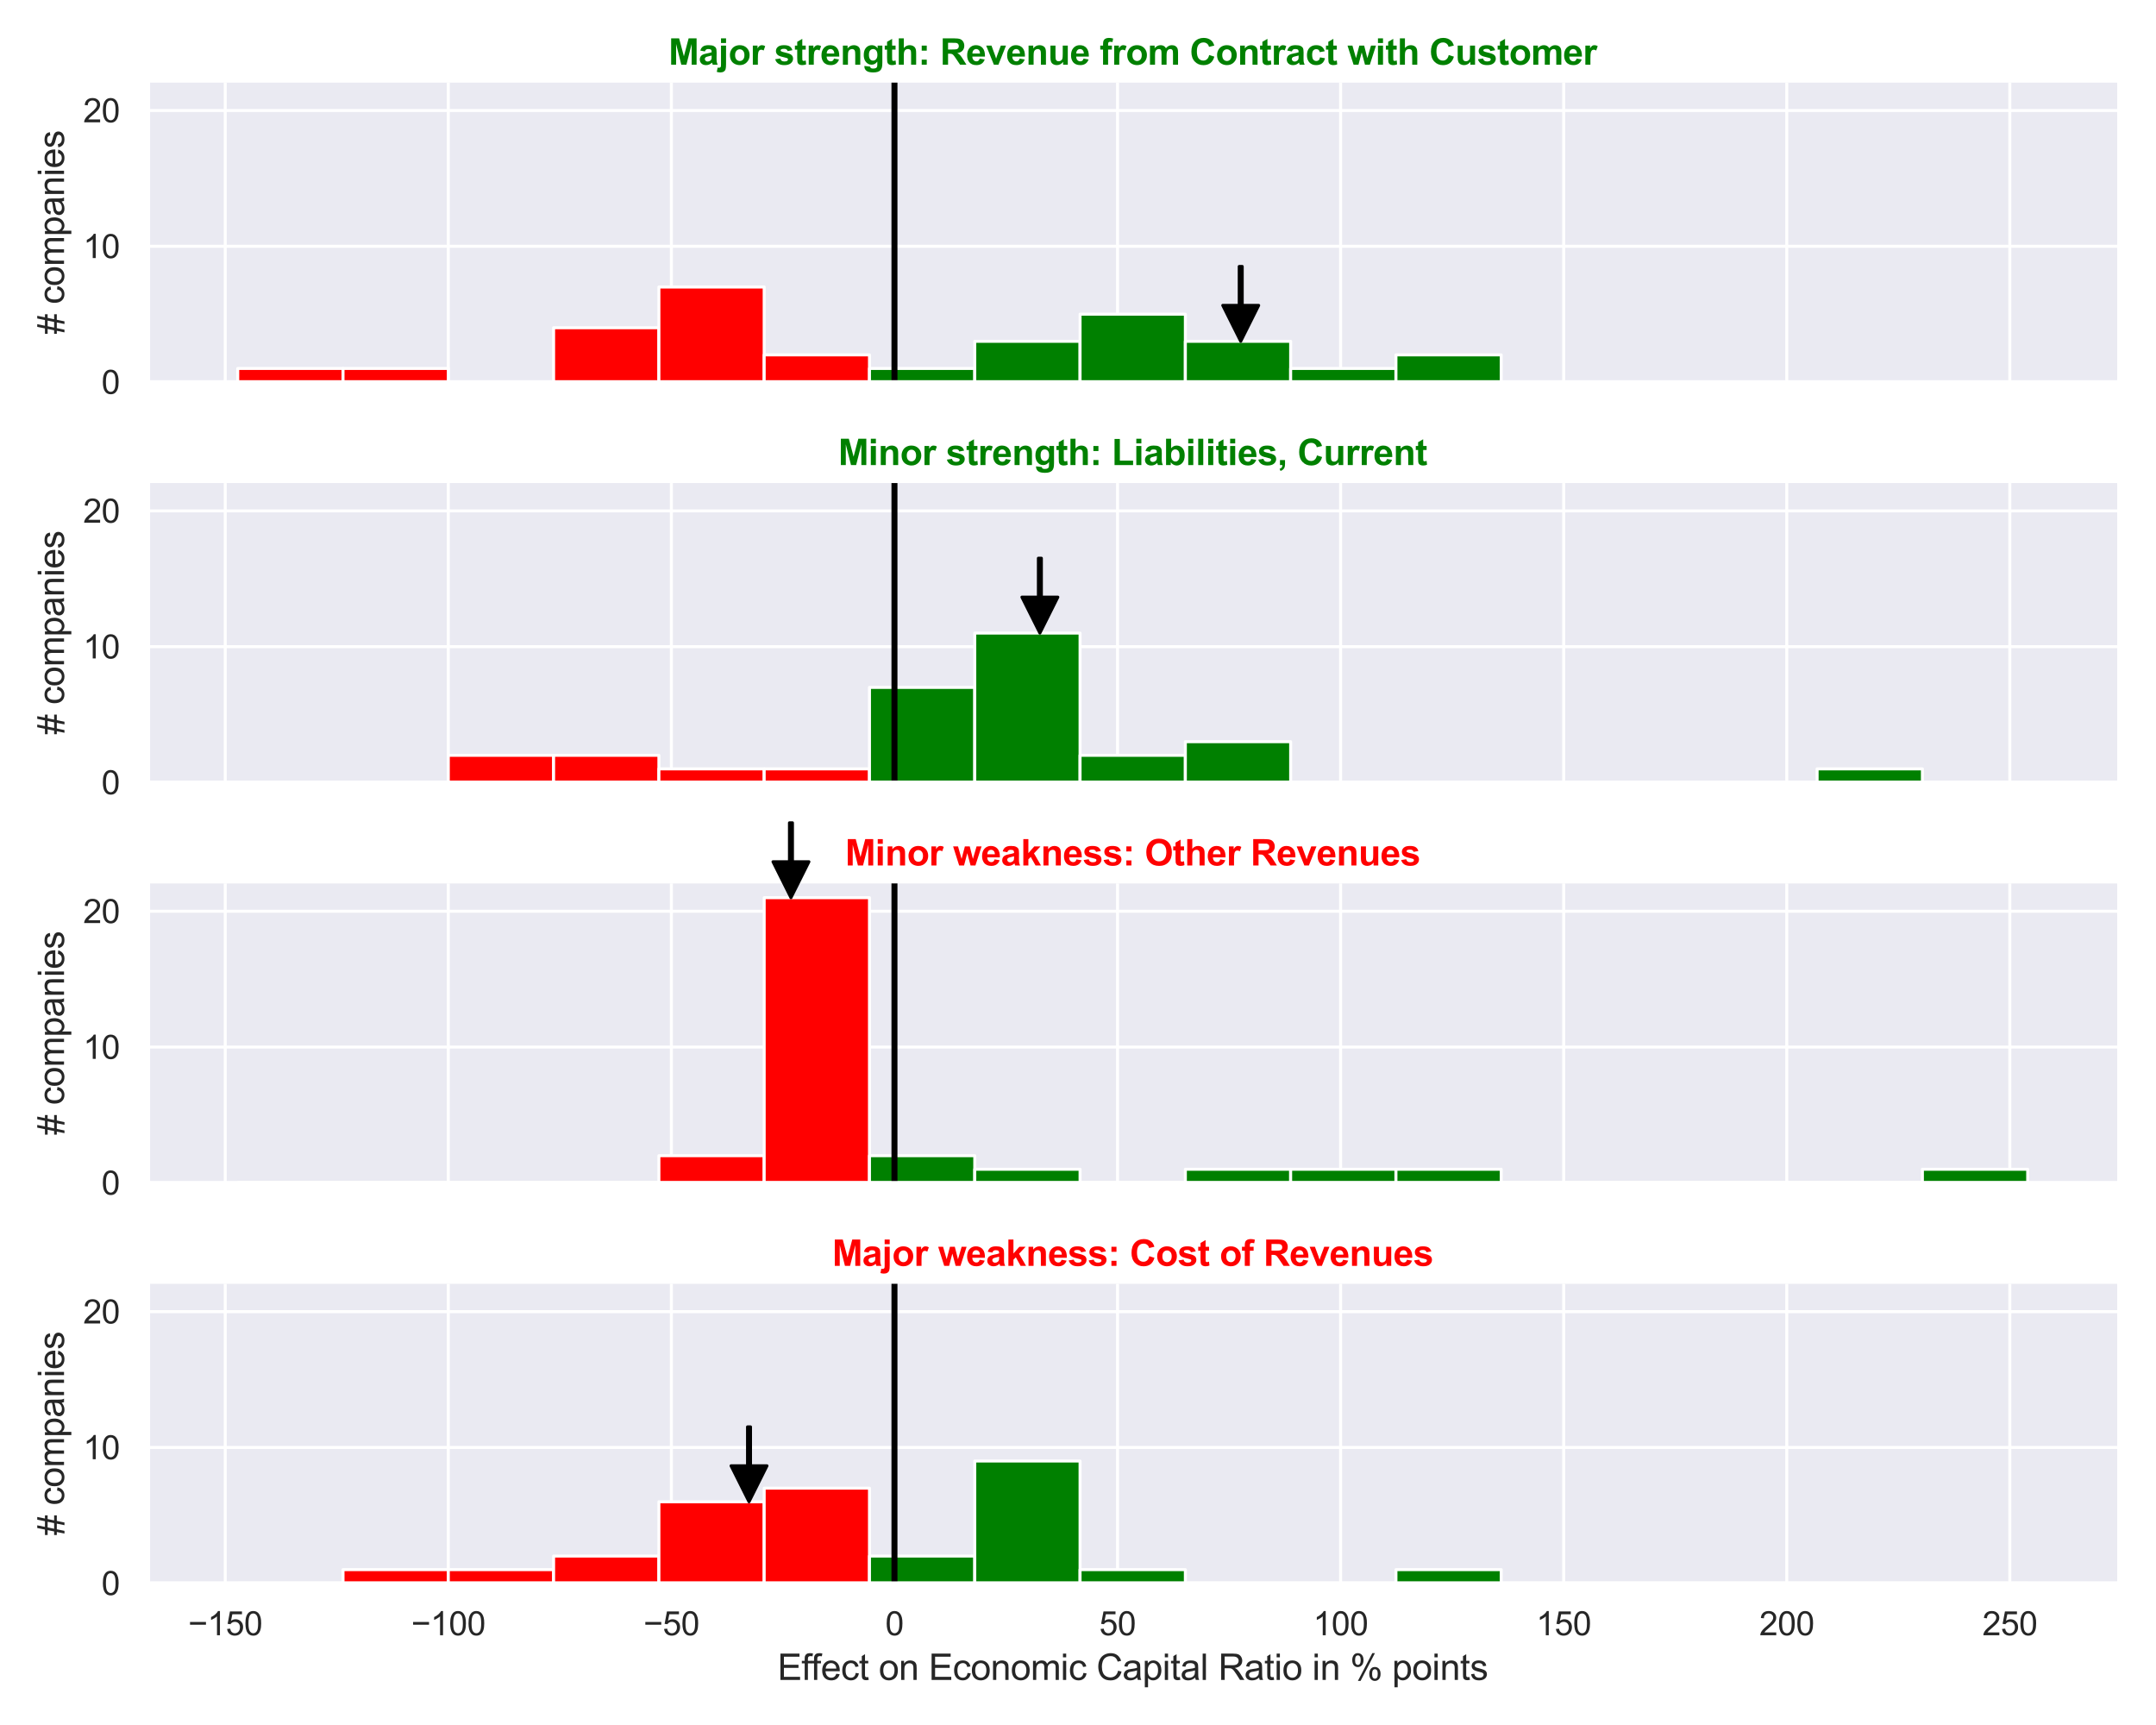 <?xml version="1.0" encoding="utf-8" standalone="no"?>
<!DOCTYPE svg PUBLIC "-//W3C//DTD SVG 1.1//EN"
  "http://www.w3.org/Graphics/SVG/1.1/DTD/svg11.dtd">
<svg xmlns:xlink="http://www.w3.org/1999/xlink" width="720pt" height="576pt" viewBox="0 0 720 576" xmlns="http://www.w3.org/2000/svg" version="1.1">
 <defs>
  <style type="text/css">*{stroke-linejoin: round; stroke-linecap: butt}</style>
 </defs>
 <g id="figure_1">
  <g id="patch_1">
   <path d="M 0 576 
L 720 576 
L 720 0 
L 0 0 
z
" style="fill: #ffffff"/>
  </g>
  <g id="axes_1">
   <g id="patch_2">
    <path d="M 49.5 127.575 
L 707.04 127.575 
L 707.04 27.6 
L 49.5 27.6 
z
" style="fill: #eaeaf2"/>
   </g>
   <g id="matplotlib.axis_1">
    <g id="xtick_1">
     <g id="line2d_1">
      <path d="M 75.221 127.575 
L 75.221 27.6 
" clip-path="url(#p64b5295ae9)" style="fill: none; stroke: #ffffff; stroke-linecap: round"/>
     </g>
    </g>
    <g id="xtick_2">
     <g id="line2d_2">
      <path d="M 149.717 127.575 
L 149.717 27.6 
" clip-path="url(#p64b5295ae9)" style="fill: none; stroke: #ffffff; stroke-linecap: round"/>
     </g>
    </g>
    <g id="xtick_3">
     <g id="line2d_3">
      <path d="M 224.212 127.575 
L 224.212 27.6 
" clip-path="url(#p64b5295ae9)" style="fill: none; stroke: #ffffff; stroke-linecap: round"/>
     </g>
    </g>
    <g id="xtick_4">
     <g id="line2d_4">
      <path d="M 298.708 127.575 
L 298.708 27.6 
" clip-path="url(#p64b5295ae9)" style="fill: none; stroke: #ffffff; stroke-linecap: round"/>
     </g>
    </g>
    <g id="xtick_5">
     <g id="line2d_5">
      <path d="M 373.204 127.575 
L 373.204 27.6 
" clip-path="url(#p64b5295ae9)" style="fill: none; stroke: #ffffff; stroke-linecap: round"/>
     </g>
    </g>
    <g id="xtick_6">
     <g id="line2d_6">
      <path d="M 447.699 127.575 
L 447.699 27.6 
" clip-path="url(#p64b5295ae9)" style="fill: none; stroke: #ffffff; stroke-linecap: round"/>
     </g>
    </g>
    <g id="xtick_7">
     <g id="line2d_7">
      <path d="M 522.195 127.575 
L 522.195 27.6 
" clip-path="url(#p64b5295ae9)" style="fill: none; stroke: #ffffff; stroke-linecap: round"/>
     </g>
    </g>
    <g id="xtick_8">
     <g id="line2d_8">
      <path d="M 596.691 127.575 
L 596.691 27.6 
" clip-path="url(#p64b5295ae9)" style="fill: none; stroke: #ffffff; stroke-linecap: round"/>
     </g>
    </g>
    <g id="xtick_9">
     <g id="line2d_9">
      <path d="M 671.186 127.575 
L 671.186 27.6 
" clip-path="url(#p64b5295ae9)" style="fill: none; stroke: #ffffff; stroke-linecap: round"/>
     </g>
    </g>
   </g>
   <g id="matplotlib.axis_2">
    <g id="ytick_1">
     <g id="line2d_10">
      <path d="M 49.5 127.575 
L 707.04 127.575 
" clip-path="url(#p64b5295ae9)" style="fill: none; stroke: #ffffff; stroke-linecap: round"/>
     </g>
     <g id="text_1">
      <!-- 0 -->
      <g style="fill: #262626" transform="translate(33.883 131.512) scale(0.11 -0.11)">
       <defs>
        <path id="ArialMT-30" d="M 266 2259 
Q 266 3072 433 3567 
Q 600 4063 929 4331 
Q 1259 4600 1759 4600 
Q 2128 4600 2406 4451 
Q 2684 4303 2865 4023 
Q 3047 3744 3150 3342 
Q 3253 2941 3253 2259 
Q 3253 1453 3087 958 
Q 2922 463 2592 192 
Q 2263 -78 1759 -78 
Q 1097 -78 719 397 
Q 266 969 266 2259 
z
M 844 2259 
Q 844 1131 1108 757 
Q 1372 384 1759 384 
Q 2147 384 2411 759 
Q 2675 1134 2675 2259 
Q 2675 3391 2411 3762 
Q 2147 4134 1753 4134 
Q 1366 4134 1134 3806 
Q 844 3388 844 2259 
z
" transform="scale(0.016)"/>
       </defs>
       <use xlink:href="#ArialMT-30"/>
      </g>
     </g>
    </g>
    <g id="ytick_2">
     <g id="line2d_11">
      <path d="M 49.5 82.235 
L 707.04 82.235 
" clip-path="url(#p64b5295ae9)" style="fill: none; stroke: #ffffff; stroke-linecap: round"/>
     </g>
     <g id="text_2">
      <!-- 10 -->
      <g style="fill: #262626" transform="translate(27.766 86.172) scale(0.11 -0.11)">
       <defs>
        <path id="ArialMT-31" d="M 2384 0 
L 1822 0 
L 1822 3584 
Q 1619 3391 1289 3197 
Q 959 3003 697 2906 
L 697 3450 
Q 1169 3672 1522 3987 
Q 1875 4303 2022 4600 
L 2384 4600 
L 2384 0 
z
" transform="scale(0.016)"/>
       </defs>
       <use xlink:href="#ArialMT-31"/>
       <use xlink:href="#ArialMT-30" x="55.615"/>
      </g>
     </g>
    </g>
    <g id="ytick_3">
     <g id="line2d_12">
      <path d="M 49.5 36.895 
L 707.04 36.895 
" clip-path="url(#p64b5295ae9)" style="fill: none; stroke: #ffffff; stroke-linecap: round"/>
     </g>
     <g id="text_3">
      <!-- 20 -->
      <g style="fill: #262626" transform="translate(27.766 40.832) scale(0.11 -0.11)">
       <defs>
        <path id="ArialMT-32" d="M 3222 541 
L 3222 0 
L 194 0 
Q 188 203 259 391 
Q 375 700 629 1000 
Q 884 1300 1366 1694 
Q 2113 2306 2375 2664 
Q 2638 3022 2638 3341 
Q 2638 3675 2398 3904 
Q 2159 4134 1775 4134 
Q 1369 4134 1125 3890 
Q 881 3647 878 3216 
L 300 3275 
Q 359 3922 746 4261 
Q 1134 4600 1788 4600 
Q 2447 4600 2831 4234 
Q 3216 3869 3216 3328 
Q 3216 3053 3103 2787 
Q 2991 2522 2730 2228 
Q 2469 1934 1863 1422 
Q 1356 997 1212 845 
Q 1069 694 975 541 
L 3222 541 
z
" transform="scale(0.016)"/>
       </defs>
       <use xlink:href="#ArialMT-32"/>
       <use xlink:href="#ArialMT-30" x="55.615"/>
      </g>
     </g>
    </g>
    <g id="text_4">
     <!-- # companies -->
     <g style="fill: #262626" transform="translate(21.381 111.605) rotate(-90) scale(0.12 -0.12)">
      <defs>
       <path id="ArialMT-23" d="M 322 -78 
L 594 1253 
L 66 1253 
L 66 1719 
L 688 1719 
L 919 2853 
L 66 2853 
L 66 3319 
L 1013 3319 
L 1284 4659 
L 1753 4659 
L 1481 3319 
L 2466 3319 
L 2738 4659 
L 3209 4659 
L 2938 3319 
L 3478 3319 
L 3478 2853 
L 2844 2853 
L 2609 1719 
L 3478 1719 
L 3478 1253 
L 2516 1253 
L 2244 -78 
L 1775 -78 
L 2044 1253 
L 1063 1253 
L 791 -78 
L 322 -78 
z
M 1156 1719 
L 2138 1719 
L 2372 2853 
L 1388 2853 
L 1156 1719 
z
" transform="scale(0.016)"/>
       <path id="ArialMT-20" transform="scale(0.016)"/>
       <path id="ArialMT-63" d="M 2588 1216 
L 3141 1144 
Q 3050 572 2676 248 
Q 2303 -75 1759 -75 
Q 1078 -75 664 370 
Q 250 816 250 1647 
Q 250 2184 428 2587 
Q 606 2991 970 3192 
Q 1334 3394 1763 3394 
Q 2303 3394 2647 3120 
Q 2991 2847 3088 2344 
L 2541 2259 
Q 2463 2594 2264 2762 
Q 2066 2931 1784 2931 
Q 1359 2931 1093 2626 
Q 828 2322 828 1663 
Q 828 994 1084 691 
Q 1341 388 1753 388 
Q 2084 388 2306 591 
Q 2528 794 2588 1216 
z
" transform="scale(0.016)"/>
       <path id="ArialMT-6f" d="M 213 1659 
Q 213 2581 725 3025 
Q 1153 3394 1769 3394 
Q 2453 3394 2887 2945 
Q 3322 2497 3322 1706 
Q 3322 1066 3130 698 
Q 2938 331 2570 128 
Q 2203 -75 1769 -75 
Q 1072 -75 642 372 
Q 213 819 213 1659 
z
M 791 1659 
Q 791 1022 1069 705 
Q 1347 388 1769 388 
Q 2188 388 2466 706 
Q 2744 1025 2744 1678 
Q 2744 2294 2464 2611 
Q 2184 2928 1769 2928 
Q 1347 2928 1069 2612 
Q 791 2297 791 1659 
z
" transform="scale(0.016)"/>
       <path id="ArialMT-6d" d="M 422 0 
L 422 3319 
L 925 3319 
L 925 2853 
Q 1081 3097 1340 3245 
Q 1600 3394 1931 3394 
Q 2300 3394 2536 3241 
Q 2772 3088 2869 2813 
Q 3263 3394 3894 3394 
Q 4388 3394 4653 3120 
Q 4919 2847 4919 2278 
L 4919 0 
L 4359 0 
L 4359 2091 
Q 4359 2428 4304 2576 
Q 4250 2725 4106 2815 
Q 3963 2906 3769 2906 
Q 3419 2906 3187 2673 
Q 2956 2441 2956 1928 
L 2956 0 
L 2394 0 
L 2394 2156 
Q 2394 2531 2256 2718 
Q 2119 2906 1806 2906 
Q 1569 2906 1367 2781 
Q 1166 2656 1075 2415 
Q 984 2175 984 1722 
L 984 0 
L 422 0 
z
" transform="scale(0.016)"/>
       <path id="ArialMT-70" d="M 422 -1272 
L 422 3319 
L 934 3319 
L 934 2888 
Q 1116 3141 1344 3267 
Q 1572 3394 1897 3394 
Q 2322 3394 2647 3175 
Q 2972 2956 3137 2557 
Q 3303 2159 3303 1684 
Q 3303 1175 3120 767 
Q 2938 359 2589 142 
Q 2241 -75 1856 -75 
Q 1575 -75 1351 44 
Q 1128 163 984 344 
L 984 -1272 
L 422 -1272 
z
M 931 1641 
Q 931 1000 1190 694 
Q 1450 388 1819 388 
Q 2194 388 2461 705 
Q 2728 1022 2728 1688 
Q 2728 2322 2467 2637 
Q 2206 2953 1844 2953 
Q 1484 2953 1207 2617 
Q 931 2281 931 1641 
z
" transform="scale(0.016)"/>
       <path id="ArialMT-61" d="M 2588 409 
Q 2275 144 1986 34 
Q 1697 -75 1366 -75 
Q 819 -75 525 192 
Q 231 459 231 875 
Q 231 1119 342 1320 
Q 453 1522 633 1644 
Q 813 1766 1038 1828 
Q 1203 1872 1538 1913 
Q 2219 1994 2541 2106 
Q 2544 2222 2544 2253 
Q 2544 2597 2384 2738 
Q 2169 2928 1744 2928 
Q 1347 2928 1158 2789 
Q 969 2650 878 2297 
L 328 2372 
Q 403 2725 575 2942 
Q 747 3159 1072 3276 
Q 1397 3394 1825 3394 
Q 2250 3394 2515 3294 
Q 2781 3194 2906 3042 
Q 3031 2891 3081 2659 
Q 3109 2516 3109 2141 
L 3109 1391 
Q 3109 606 3145 398 
Q 3181 191 3288 0 
L 2700 0 
Q 2613 175 2588 409 
z
M 2541 1666 
Q 2234 1541 1622 1453 
Q 1275 1403 1131 1340 
Q 988 1278 909 1158 
Q 831 1038 831 891 
Q 831 666 1001 516 
Q 1172 366 1500 366 
Q 1825 366 2078 508 
Q 2331 650 2450 897 
Q 2541 1088 2541 1459 
L 2541 1666 
z
" transform="scale(0.016)"/>
       <path id="ArialMT-6e" d="M 422 0 
L 422 3319 
L 928 3319 
L 928 2847 
Q 1294 3394 1984 3394 
Q 2284 3394 2536 3286 
Q 2788 3178 2913 3003 
Q 3038 2828 3088 2588 
Q 3119 2431 3119 2041 
L 3119 0 
L 2556 0 
L 2556 2019 
Q 2556 2363 2490 2533 
Q 2425 2703 2258 2804 
Q 2091 2906 1866 2906 
Q 1506 2906 1245 2678 
Q 984 2450 984 1813 
L 984 0 
L 422 0 
z
" transform="scale(0.016)"/>
       <path id="ArialMT-69" d="M 425 3934 
L 425 4581 
L 988 4581 
L 988 3934 
L 425 3934 
z
M 425 0 
L 425 3319 
L 988 3319 
L 988 0 
L 425 0 
z
" transform="scale(0.016)"/>
       <path id="ArialMT-65" d="M 2694 1069 
L 3275 997 
Q 3138 488 2766 206 
Q 2394 -75 1816 -75 
Q 1088 -75 661 373 
Q 234 822 234 1631 
Q 234 2469 665 2931 
Q 1097 3394 1784 3394 
Q 2450 3394 2872 2941 
Q 3294 2488 3294 1666 
Q 3294 1616 3291 1516 
L 816 1516 
Q 847 969 1125 678 
Q 1403 388 1819 388 
Q 2128 388 2347 550 
Q 2566 713 2694 1069 
z
M 847 1978 
L 2700 1978 
Q 2663 2397 2488 2606 
Q 2219 2931 1791 2931 
Q 1403 2931 1139 2672 
Q 875 2413 847 1978 
z
" transform="scale(0.016)"/>
       <path id="ArialMT-73" d="M 197 991 
L 753 1078 
Q 800 744 1014 566 
Q 1228 388 1613 388 
Q 2000 388 2187 545 
Q 2375 703 2375 916 
Q 2375 1106 2209 1216 
Q 2094 1291 1634 1406 
Q 1016 1563 777 1677 
Q 538 1791 414 1992 
Q 291 2194 291 2438 
Q 291 2659 392 2848 
Q 494 3038 669 3163 
Q 800 3259 1026 3326 
Q 1253 3394 1513 3394 
Q 1903 3394 2198 3281 
Q 2494 3169 2634 2976 
Q 2775 2784 2828 2463 
L 2278 2388 
Q 2241 2644 2061 2787 
Q 1881 2931 1553 2931 
Q 1166 2931 1000 2803 
Q 834 2675 834 2503 
Q 834 2394 903 2306 
Q 972 2216 1119 2156 
Q 1203 2125 1616 2013 
Q 2213 1853 2448 1751 
Q 2684 1650 2818 1456 
Q 2953 1263 2953 975 
Q 2953 694 2789 445 
Q 2625 197 2315 61 
Q 2006 -75 1616 -75 
Q 969 -75 630 194 
Q 291 463 197 991 
z
" transform="scale(0.016)"/>
      </defs>
      <use xlink:href="#ArialMT-23"/>
      <use xlink:href="#ArialMT-20" x="55.615"/>
      <use xlink:href="#ArialMT-63" x="83.398"/>
      <use xlink:href="#ArialMT-6f" x="133.398"/>
      <use xlink:href="#ArialMT-6d" x="189.014"/>
      <use xlink:href="#ArialMT-70" x="272.314"/>
      <use xlink:href="#ArialMT-61" x="327.93"/>
      <use xlink:href="#ArialMT-6e" x="383.545"/>
      <use xlink:href="#ArialMT-69" x="439.16"/>
      <use xlink:href="#ArialMT-65" x="461.377"/>
      <use xlink:href="#ArialMT-73" x="516.992"/>
     </g>
    </g>
   </g>
   <g id="patch_3">
    <path d="M 79.388 127.575 
L 114.551 127.575 
L 114.551 123.041 
L 79.388 123.041 
z
" clip-path="url(#p64b5295ae9)" style="fill: #ff0000; stroke: #ffffff; stroke-linejoin: miter"/>
   </g>
   <g id="patch_4">
    <path d="M 114.551 127.575 
L 149.713 127.575 
L 149.713 123.041 
L 114.551 123.041 
z
" clip-path="url(#p64b5295ae9)" style="fill: #ff0000; stroke: #ffffff; stroke-linejoin: miter"/>
   </g>
   <g id="patch_5">
    <path d="M 149.713 127.575 
L 184.876 127.575 
L 184.876 127.575 
L 149.713 127.575 
z
" clip-path="url(#p64b5295ae9)" style="fill: #ff0000; stroke: #ffffff; stroke-linejoin: miter"/>
   </g>
   <g id="patch_6">
    <path d="M 184.876 127.575 
L 220.038 127.575 
L 220.038 109.439 
L 184.876 109.439 
z
" clip-path="url(#p64b5295ae9)" style="fill: #ff0000; stroke: #ffffff; stroke-linejoin: miter"/>
   </g>
   <g id="patch_7">
    <path d="M 220.038 127.575 
L 255.201 127.575 
L 255.201 95.837 
L 220.038 95.837 
z
" clip-path="url(#p64b5295ae9)" style="fill: #ff0000; stroke: #ffffff; stroke-linejoin: miter"/>
   </g>
   <g id="patch_8">
    <path d="M 255.201 127.575 
L 290.364 127.575 
L 290.364 118.507 
L 255.201 118.507 
z
" clip-path="url(#p64b5295ae9)" style="fill: #ff0000; stroke: #ffffff; stroke-linejoin: miter"/>
   </g>
   <g id="patch_9">
    <path d="M 290.364 127.575 
L 325.526 127.575 
L 325.526 123.041 
L 290.364 123.041 
z
" clip-path="url(#p64b5295ae9)" style="fill: #008000; stroke: #ffffff; stroke-linejoin: miter"/>
   </g>
   <g id="patch_10">
    <path d="M 325.526 127.575 
L 360.689 127.575 
L 360.689 113.973 
L 325.526 113.973 
z
" clip-path="url(#p64b5295ae9)" style="fill: #008000; stroke: #ffffff; stroke-linejoin: miter"/>
   </g>
   <g id="patch_11">
    <path d="M 360.689 127.575 
L 395.851 127.575 
L 395.851 104.905 
L 360.689 104.905 
z
" clip-path="url(#p64b5295ae9)" style="fill: #008000; stroke: #ffffff; stroke-linejoin: miter"/>
   </g>
   <g id="patch_12">
    <path d="M 395.851 127.575 
L 431.014 127.575 
L 431.014 113.973 
L 395.851 113.973 
z
" clip-path="url(#p64b5295ae9)" style="fill: #008000; stroke: #ffffff; stroke-linejoin: miter"/>
   </g>
   <g id="patch_13">
    <path d="M 431.014 127.575 
L 466.176 127.575 
L 466.176 123.041 
L 431.014 123.041 
z
" clip-path="url(#p64b5295ae9)" style="fill: #008000; stroke: #ffffff; stroke-linejoin: miter"/>
   </g>
   <g id="patch_14">
    <path d="M 466.176 127.575 
L 501.339 127.575 
L 501.339 118.507 
L 466.176 118.507 
z
" clip-path="url(#p64b5295ae9)" style="fill: #008000; stroke: #ffffff; stroke-linejoin: miter"/>
   </g>
   <g id="patch_15">
    <path d="M 501.339 127.575 
L 536.502 127.575 
L 536.502 127.575 
L 501.339 127.575 
z
" clip-path="url(#p64b5295ae9)" style="fill: #008000; stroke: #ffffff; stroke-linejoin: miter"/>
   </g>
   <g id="patch_16">
    <path d="M 536.502 127.575 
L 571.664 127.575 
L 571.664 127.575 
L 536.502 127.575 
z
" clip-path="url(#p64b5295ae9)" style="fill: #008000; stroke: #ffffff; stroke-linejoin: miter"/>
   </g>
   <g id="patch_17">
    <path d="M 571.664 127.575 
L 606.827 127.575 
L 606.827 127.575 
L 571.664 127.575 
z
" clip-path="url(#p64b5295ae9)" style="fill: #008000; stroke: #ffffff; stroke-linejoin: miter"/>
   </g>
   <g id="patch_18">
    <path d="M 606.827 127.575 
L 641.989 127.575 
L 641.989 127.575 
L 606.827 127.575 
z
" clip-path="url(#p64b5295ae9)" style="fill: #008000; stroke: #ffffff; stroke-linejoin: miter"/>
   </g>
   <g id="patch_19">
    <path d="M 641.989 127.575 
L 677.152 127.575 
L 677.152 127.575 
L 641.989 127.575 
z
" clip-path="url(#p64b5295ae9)" style="fill: #008000; stroke: #ffffff; stroke-linejoin: miter"/>
   </g>
   <g id="line2d_13">
    <path d="M 298.708 127.575 
L 298.708 27.6 
" clip-path="url(#p64b5295ae9)" style="fill: none; stroke: #000000; stroke-width: 2; stroke-linecap: round"/>
   </g>
   <g id="patch_20">
    <path d="M 49.5 127.575 
L 49.5 27.6 
" style="fill: none; stroke: #ffffff; stroke-width: 1.25; stroke-linejoin: miter; stroke-linecap: square"/>
   </g>
   <g id="patch_21">
    <path d="M 49.5 127.575 
L 707.04 127.575 
" style="fill: none; stroke: #ffffff; stroke-width: 1.25; stroke-linejoin: miter; stroke-linecap: square"/>
   </g>
   <g id="patch_22">
    <path d="M 414.841 88.973 
Q 414.841 95.472 414.841 101.97 
L 420.341 101.97 
Q 417.341 107.972 414.341 113.973 
Q 411.341 107.972 408.341 101.97 
L 413.841 101.97 
Q 413.841 95.472 413.841 88.973 
L 414.841 88.973 
z
" style="stroke: #000000; stroke-linecap: round"/>
   </g>
   <g id="text_5">
    <!-- Major strength: Revenue from Contract with Customer -->
    <g style="fill: #008000" transform="translate(223.263 21.6) scale(0.12 -0.12)">
     <defs>
      <path id="Arial-BoldMT-4d" d="M 453 0 
L 453 4581 
L 1838 4581 
L 2669 1456 
L 3491 4581 
L 4878 4581 
L 4878 0 
L 4019 0 
L 4019 3606 
L 3109 0 
L 2219 0 
L 1313 3606 
L 1313 0 
L 453 0 
z
" transform="scale(0.016)"/>
      <path id="Arial-BoldMT-61" d="M 1116 2306 
L 319 2450 
Q 453 2931 781 3162 
Q 1109 3394 1756 3394 
Q 2344 3394 2631 3255 
Q 2919 3116 3036 2902 
Q 3153 2688 3153 2116 
L 3144 1091 
Q 3144 653 3186 445 
Q 3228 238 3344 0 
L 2475 0 
Q 2441 88 2391 259 
Q 2369 338 2359 363 
Q 2134 144 1878 34 
Q 1622 -75 1331 -75 
Q 819 -75 523 203 
Q 228 481 228 906 
Q 228 1188 362 1408 
Q 497 1628 739 1745 
Q 981 1863 1438 1950 
Q 2053 2066 2291 2166 
L 2291 2253 
Q 2291 2506 2166 2614 
Q 2041 2722 1694 2722 
Q 1459 2722 1328 2630 
Q 1197 2538 1116 2306 
z
M 2291 1594 
Q 2122 1538 1756 1459 
Q 1391 1381 1278 1306 
Q 1106 1184 1106 997 
Q 1106 813 1243 678 
Q 1381 544 1594 544 
Q 1831 544 2047 700 
Q 2206 819 2256 991 
Q 2291 1103 2291 1419 
L 2291 1594 
z
" transform="scale(0.016)"/>
      <path id="Arial-BoldMT-6a" d="M 441 3769 
L 441 4581 
L 1319 4581 
L 1319 3769 
L 441 3769 
z
M 1319 3319 
L 1319 103 
Q 1319 -531 1236 -792 
Q 1153 -1053 917 -1200 
Q 681 -1347 316 -1347 
Q 184 -1347 32 -1323 
Q -119 -1300 -294 -1253 
L -141 -503 
Q -78 -516 -23 -523 
Q 31 -531 78 -531 
Q 213 -531 298 -473 
Q 384 -416 412 -334 
Q 441 -253 441 153 
L 441 3319 
L 1319 3319 
z
" transform="scale(0.016)"/>
      <path id="Arial-BoldMT-6f" d="M 256 1706 
Q 256 2144 472 2553 
Q 688 2963 1083 3178 
Q 1478 3394 1966 3394 
Q 2719 3394 3200 2905 
Q 3681 2416 3681 1669 
Q 3681 916 3195 420 
Q 2709 -75 1972 -75 
Q 1516 -75 1102 131 
Q 688 338 472 736 
Q 256 1134 256 1706 
z
M 1156 1659 
Q 1156 1166 1390 903 
Q 1625 641 1969 641 
Q 2313 641 2545 903 
Q 2778 1166 2778 1666 
Q 2778 2153 2545 2415 
Q 2313 2678 1969 2678 
Q 1625 2678 1390 2415 
Q 1156 2153 1156 1659 
z
" transform="scale(0.016)"/>
      <path id="Arial-BoldMT-72" d="M 1300 0 
L 422 0 
L 422 3319 
L 1238 3319 
L 1238 2847 
Q 1447 3181 1614 3287 
Q 1781 3394 1994 3394 
Q 2294 3394 2572 3228 
L 2300 2463 
Q 2078 2606 1888 2606 
Q 1703 2606 1575 2504 
Q 1447 2403 1373 2137 
Q 1300 1872 1300 1025 
L 1300 0 
z
" transform="scale(0.016)"/>
      <path id="Arial-BoldMT-20" transform="scale(0.016)"/>
      <path id="Arial-BoldMT-73" d="M 150 947 
L 1031 1081 
Q 1088 825 1259 692 
Q 1431 559 1741 559 
Q 2081 559 2253 684 
Q 2369 772 2369 919 
Q 2369 1019 2306 1084 
Q 2241 1147 2013 1200 
Q 950 1434 666 1628 
Q 272 1897 272 2375 
Q 272 2806 612 3100 
Q 953 3394 1669 3394 
Q 2350 3394 2681 3172 
Q 3013 2950 3138 2516 
L 2309 2363 
Q 2256 2556 2107 2659 
Q 1959 2763 1684 2763 
Q 1338 2763 1188 2666 
Q 1088 2597 1088 2488 
Q 1088 2394 1175 2328 
Q 1294 2241 1995 2081 
Q 2697 1922 2975 1691 
Q 3250 1456 3250 1038 
Q 3250 581 2869 253 
Q 2488 -75 1741 -75 
Q 1063 -75 667 200 
Q 272 475 150 947 
z
" transform="scale(0.016)"/>
      <path id="Arial-BoldMT-74" d="M 1981 3319 
L 1981 2619 
L 1381 2619 
L 1381 1281 
Q 1381 875 1398 808 
Q 1416 741 1477 697 
Q 1538 653 1625 653 
Q 1747 653 1978 738 
L 2053 56 
Q 1747 -75 1359 -75 
Q 1122 -75 931 4 
Q 741 84 652 211 
Q 563 338 528 553 
Q 500 706 500 1172 
L 500 2619 
L 97 2619 
L 97 3319 
L 500 3319 
L 500 3978 
L 1381 4491 
L 1381 3319 
L 1981 3319 
z
" transform="scale(0.016)"/>
      <path id="Arial-BoldMT-65" d="M 2381 1056 
L 3256 909 
Q 3088 428 2723 176 
Q 2359 -75 1813 -75 
Q 947 -75 531 491 
Q 203 944 203 1634 
Q 203 2459 634 2926 
Q 1066 3394 1725 3394 
Q 2466 3394 2894 2905 
Q 3322 2416 3303 1406 
L 1103 1406 
Q 1113 1016 1316 798 
Q 1519 581 1822 581 
Q 2028 581 2168 693 
Q 2309 806 2381 1056 
z
M 2431 1944 
Q 2422 2325 2234 2523 
Q 2047 2722 1778 2722 
Q 1491 2722 1303 2513 
Q 1116 2303 1119 1944 
L 2431 1944 
z
" transform="scale(0.016)"/>
      <path id="Arial-BoldMT-6e" d="M 3478 0 
L 2600 0 
L 2600 1694 
Q 2600 2231 2544 2389 
Q 2488 2547 2361 2634 
Q 2234 2722 2056 2722 
Q 1828 2722 1647 2597 
Q 1466 2472 1398 2265 
Q 1331 2059 1331 1503 
L 1331 0 
L 453 0 
L 453 3319 
L 1269 3319 
L 1269 2831 
Q 1703 3394 2363 3394 
Q 2653 3394 2893 3289 
Q 3134 3184 3257 3021 
Q 3381 2859 3429 2653 
Q 3478 2447 3478 2063 
L 3478 0 
z
" transform="scale(0.016)"/>
      <path id="Arial-BoldMT-67" d="M 378 -219 
L 1381 -341 
Q 1406 -516 1497 -581 
Q 1622 -675 1891 -675 
Q 2234 -675 2406 -572 
Q 2522 -503 2581 -350 
Q 2622 -241 2622 53 
L 2622 538 
Q 2228 0 1628 0 
Q 959 0 569 566 
Q 263 1013 263 1678 
Q 263 2513 664 2953 
Q 1066 3394 1663 3394 
Q 2278 3394 2678 2853 
L 2678 3319 
L 3500 3319 
L 3500 341 
Q 3500 -247 3403 -537 
Q 3306 -828 3131 -993 
Q 2956 -1159 2664 -1253 
Q 2372 -1347 1925 -1347 
Q 1081 -1347 728 -1058 
Q 375 -769 375 -325 
Q 375 -281 378 -219 
z
M 1163 1728 
Q 1163 1200 1367 954 
Q 1572 709 1872 709 
Q 2194 709 2416 961 
Q 2638 1213 2638 1706 
Q 2638 2222 2425 2472 
Q 2213 2722 1888 2722 
Q 1572 2722 1367 2476 
Q 1163 2231 1163 1728 
z
" transform="scale(0.016)"/>
      <path id="Arial-BoldMT-68" d="M 1334 4581 
L 1334 2897 
Q 1759 3394 2350 3394 
Q 2653 3394 2897 3281 
Q 3141 3169 3264 2994 
Q 3388 2819 3433 2606 
Q 3478 2394 3478 1947 
L 3478 0 
L 2600 0 
L 2600 1753 
Q 2600 2275 2550 2415 
Q 2500 2556 2373 2639 
Q 2247 2722 2056 2722 
Q 1838 2722 1666 2615 
Q 1494 2509 1414 2295 
Q 1334 2081 1334 1663 
L 1334 0 
L 456 0 
L 456 4581 
L 1334 4581 
z
" transform="scale(0.016)"/>
      <path id="Arial-BoldMT-3a" d="M 628 2441 
L 628 3319 
L 1506 3319 
L 1506 2441 
L 628 2441 
z
M 628 0 
L 628 878 
L 1506 878 
L 1506 0 
L 628 0 
z
" transform="scale(0.016)"/>
      <path id="Arial-BoldMT-52" d="M 469 0 
L 469 4581 
L 2416 4581 
Q 3150 4581 3483 4457 
Q 3816 4334 4016 4018 
Q 4216 3703 4216 3297 
Q 4216 2781 3912 2445 
Q 3609 2109 3006 2022 
Q 3306 1847 3501 1637 
Q 3697 1428 4028 894 
L 4588 0 
L 3481 0 
L 2813 997 
Q 2456 1531 2325 1670 
Q 2194 1809 2047 1861 
Q 1900 1913 1581 1913 
L 1394 1913 
L 1394 0 
L 469 0 
z
M 1394 2644 
L 2078 2644 
Q 2744 2644 2909 2700 
Q 3075 2756 3169 2893 
Q 3263 3031 3263 3238 
Q 3263 3469 3139 3611 
Q 3016 3753 2791 3791 
Q 2678 3806 2116 3806 
L 1394 3806 
L 1394 2644 
z
" transform="scale(0.016)"/>
      <path id="Arial-BoldMT-76" d="M 1372 0 
L 34 3319 
L 956 3319 
L 1581 1625 
L 1763 1059 
Q 1834 1275 1853 1344 
Q 1897 1484 1947 1625 
L 2578 3319 
L 3481 3319 
L 2163 0 
L 1372 0 
z
" transform="scale(0.016)"/>
      <path id="Arial-BoldMT-75" d="M 2644 0 
L 2644 497 
Q 2463 231 2167 78 
Q 1872 -75 1544 -75 
Q 1209 -75 943 72 
Q 678 219 559 484 
Q 441 750 441 1219 
L 441 3319 
L 1319 3319 
L 1319 1794 
Q 1319 1094 1367 936 
Q 1416 778 1544 686 
Q 1672 594 1869 594 
Q 2094 594 2272 717 
Q 2450 841 2515 1023 
Q 2581 1206 2581 1919 
L 2581 3319 
L 3459 3319 
L 3459 0 
L 2644 0 
z
" transform="scale(0.016)"/>
      <path id="Arial-BoldMT-66" d="M 75 3319 
L 563 3319 
L 563 3569 
Q 563 3988 652 4194 
Q 741 4400 980 4529 
Q 1219 4659 1584 4659 
Q 1959 4659 2319 4547 
L 2200 3934 
Q 1991 3984 1797 3984 
Q 1606 3984 1523 3895 
Q 1441 3806 1441 3553 
L 1441 3319 
L 2097 3319 
L 2097 2628 
L 1441 2628 
L 1441 0 
L 563 0 
L 563 2628 
L 75 2628 
L 75 3319 
z
" transform="scale(0.016)"/>
      <path id="Arial-BoldMT-6d" d="M 394 3319 
L 1203 3319 
L 1203 2866 
Q 1638 3394 2238 3394 
Q 2556 3394 2790 3262 
Q 3025 3131 3175 2866 
Q 3394 3131 3647 3262 
Q 3900 3394 4188 3394 
Q 4553 3394 4806 3245 
Q 5059 3097 5184 2809 
Q 5275 2597 5275 2122 
L 5275 0 
L 4397 0 
L 4397 1897 
Q 4397 2391 4306 2534 
Q 4184 2722 3931 2722 
Q 3747 2722 3584 2609 
Q 3422 2497 3350 2280 
Q 3278 2063 3278 1594 
L 3278 0 
L 2400 0 
L 2400 1819 
Q 2400 2303 2353 2443 
Q 2306 2584 2207 2653 
Q 2109 2722 1941 2722 
Q 1738 2722 1575 2612 
Q 1413 2503 1342 2297 
Q 1272 2091 1272 1613 
L 1272 0 
L 394 0 
L 394 3319 
z
" transform="scale(0.016)"/>
      <path id="Arial-BoldMT-43" d="M 3397 1684 
L 4294 1400 
Q 4088 650 3608 286 
Q 3128 -78 2391 -78 
Q 1478 -78 890 545 
Q 303 1169 303 2250 
Q 303 3394 893 4026 
Q 1484 4659 2447 4659 
Q 3288 4659 3813 4163 
Q 4125 3869 4281 3319 
L 3366 3100 
Q 3284 3456 3026 3662 
Q 2769 3869 2400 3869 
Q 1891 3869 1573 3503 
Q 1256 3138 1256 2319 
Q 1256 1450 1568 1081 
Q 1881 713 2381 713 
Q 2750 713 3015 947 
Q 3281 1181 3397 1684 
z
" transform="scale(0.016)"/>
      <path id="Arial-BoldMT-63" d="M 3353 2338 
L 2488 2181 
Q 2444 2441 2289 2572 
Q 2134 2703 1888 2703 
Q 1559 2703 1364 2476 
Q 1169 2250 1169 1719 
Q 1169 1128 1367 884 
Q 1566 641 1900 641 
Q 2150 641 2309 783 
Q 2469 925 2534 1272 
L 3397 1125 
Q 3263 531 2881 228 
Q 2500 -75 1859 -75 
Q 1131 -75 698 384 
Q 266 844 266 1656 
Q 266 2478 700 2936 
Q 1134 3394 1875 3394 
Q 2481 3394 2839 3133 
Q 3197 2872 3353 2338 
z
" transform="scale(0.016)"/>
      <path id="Arial-BoldMT-77" d="M 1078 0 
L 28 3319 
L 881 3319 
L 1503 1144 
L 2075 3319 
L 2922 3319 
L 3475 1144 
L 4109 3319 
L 4975 3319 
L 3909 0 
L 3066 0 
L 2494 2134 
L 1931 0 
L 1078 0 
z
" transform="scale(0.016)"/>
      <path id="Arial-BoldMT-69" d="M 459 3769 
L 459 4581 
L 1338 4581 
L 1338 3769 
L 459 3769 
z
M 459 0 
L 459 3319 
L 1338 3319 
L 1338 0 
L 459 0 
z
" transform="scale(0.016)"/>
     </defs>
     <use xlink:href="#Arial-BoldMT-4d"/>
     <use xlink:href="#Arial-BoldMT-61" x="83.301"/>
     <use xlink:href="#Arial-BoldMT-6a" x="138.916"/>
     <use xlink:href="#Arial-BoldMT-6f" x="166.699"/>
     <use xlink:href="#Arial-BoldMT-72" x="227.783"/>
     <use xlink:href="#Arial-BoldMT-20" x="266.699"/>
     <use xlink:href="#Arial-BoldMT-73" x="294.482"/>
     <use xlink:href="#Arial-BoldMT-74" x="350.098"/>
     <use xlink:href="#Arial-BoldMT-72" x="383.398"/>
     <use xlink:href="#Arial-BoldMT-65" x="422.314"/>
     <use xlink:href="#Arial-BoldMT-6e" x="477.93"/>
     <use xlink:href="#Arial-BoldMT-67" x="539.014"/>
     <use xlink:href="#Arial-BoldMT-74" x="600.098"/>
     <use xlink:href="#Arial-BoldMT-68" x="633.398"/>
     <use xlink:href="#Arial-BoldMT-3a" x="694.482"/>
     <use xlink:href="#Arial-BoldMT-20" x="727.783"/>
     <use xlink:href="#Arial-BoldMT-52" x="755.566"/>
     <use xlink:href="#Arial-BoldMT-65" x="827.783"/>
     <use xlink:href="#Arial-BoldMT-76" x="883.398"/>
     <use xlink:href="#Arial-BoldMT-65" x="939.014"/>
     <use xlink:href="#Arial-BoldMT-6e" x="994.629"/>
     <use xlink:href="#Arial-BoldMT-75" x="1055.713"/>
     <use xlink:href="#Arial-BoldMT-65" x="1116.797"/>
     <use xlink:href="#Arial-BoldMT-20" x="1172.412"/>
     <use xlink:href="#Arial-BoldMT-66" x="1200.195"/>
     <use xlink:href="#Arial-BoldMT-72" x="1233.496"/>
     <use xlink:href="#Arial-BoldMT-6f" x="1272.412"/>
     <use xlink:href="#Arial-BoldMT-6d" x="1333.496"/>
     <use xlink:href="#Arial-BoldMT-20" x="1422.412"/>
     <use xlink:href="#Arial-BoldMT-43" x="1450.195"/>
     <use xlink:href="#Arial-BoldMT-6f" x="1522.412"/>
     <use xlink:href="#Arial-BoldMT-6e" x="1583.496"/>
     <use xlink:href="#Arial-BoldMT-74" x="1644.58"/>
     <use xlink:href="#Arial-BoldMT-72" x="1677.881"/>
     <use xlink:href="#Arial-BoldMT-61" x="1716.797"/>
     <use xlink:href="#Arial-BoldMT-63" x="1772.412"/>
     <use xlink:href="#Arial-BoldMT-74" x="1828.027"/>
     <use xlink:href="#Arial-BoldMT-20" x="1861.328"/>
     <use xlink:href="#Arial-BoldMT-77" x="1889.111"/>
     <use xlink:href="#Arial-BoldMT-69" x="1966.895"/>
     <use xlink:href="#Arial-BoldMT-74" x="1994.678"/>
     <use xlink:href="#Arial-BoldMT-68" x="2027.979"/>
     <use xlink:href="#Arial-BoldMT-20" x="2089.062"/>
     <use xlink:href="#Arial-BoldMT-43" x="2116.846"/>
     <use xlink:href="#Arial-BoldMT-75" x="2189.062"/>
     <use xlink:href="#Arial-BoldMT-73" x="2250.146"/>
     <use xlink:href="#Arial-BoldMT-74" x="2305.762"/>
     <use xlink:href="#Arial-BoldMT-6f" x="2339.062"/>
     <use xlink:href="#Arial-BoldMT-6d" x="2400.146"/>
     <use xlink:href="#Arial-BoldMT-65" x="2489.062"/>
     <use xlink:href="#Arial-BoldMT-72" x="2544.678"/>
    </g>
   </g>
  </g>
  <g id="axes_2">
   <g id="patch_23">
    <path d="M 49.5 261.27 
L 707.04 261.27 
L 707.04 161.295 
L 49.5 161.295 
z
" style="fill: #eaeaf2"/>
   </g>
   <g id="matplotlib.axis_3">
    <g id="xtick_10">
     <g id="line2d_14">
      <path d="M 75.221 261.27 
L 75.221 161.295 
" clip-path="url(#p10083348d9)" style="fill: none; stroke: #ffffff; stroke-linecap: round"/>
     </g>
    </g>
    <g id="xtick_11">
     <g id="line2d_15">
      <path d="M 149.717 261.27 
L 149.717 161.295 
" clip-path="url(#p10083348d9)" style="fill: none; stroke: #ffffff; stroke-linecap: round"/>
     </g>
    </g>
    <g id="xtick_12">
     <g id="line2d_16">
      <path d="M 224.212 261.27 
L 224.212 161.295 
" clip-path="url(#p10083348d9)" style="fill: none; stroke: #ffffff; stroke-linecap: round"/>
     </g>
    </g>
    <g id="xtick_13">
     <g id="line2d_17">
      <path d="M 298.708 261.27 
L 298.708 161.295 
" clip-path="url(#p10083348d9)" style="fill: none; stroke: #ffffff; stroke-linecap: round"/>
     </g>
    </g>
    <g id="xtick_14">
     <g id="line2d_18">
      <path d="M 373.204 261.27 
L 373.204 161.295 
" clip-path="url(#p10083348d9)" style="fill: none; stroke: #ffffff; stroke-linecap: round"/>
     </g>
    </g>
    <g id="xtick_15">
     <g id="line2d_19">
      <path d="M 447.699 261.27 
L 447.699 161.295 
" clip-path="url(#p10083348d9)" style="fill: none; stroke: #ffffff; stroke-linecap: round"/>
     </g>
    </g>
    <g id="xtick_16">
     <g id="line2d_20">
      <path d="M 522.195 261.27 
L 522.195 161.295 
" clip-path="url(#p10083348d9)" style="fill: none; stroke: #ffffff; stroke-linecap: round"/>
     </g>
    </g>
    <g id="xtick_17">
     <g id="line2d_21">
      <path d="M 596.691 261.27 
L 596.691 161.295 
" clip-path="url(#p10083348d9)" style="fill: none; stroke: #ffffff; stroke-linecap: round"/>
     </g>
    </g>
    <g id="xtick_18">
     <g id="line2d_22">
      <path d="M 671.186 261.27 
L 671.186 161.295 
" clip-path="url(#p10083348d9)" style="fill: none; stroke: #ffffff; stroke-linecap: round"/>
     </g>
    </g>
   </g>
   <g id="matplotlib.axis_4">
    <g id="ytick_4">
     <g id="line2d_23">
      <path d="M 49.5 261.27 
L 707.04 261.27 
" clip-path="url(#p10083348d9)" style="fill: none; stroke: #ffffff; stroke-linecap: round"/>
     </g>
     <g id="text_6">
      <!-- 0 -->
      <g style="fill: #262626" transform="translate(33.883 265.207) scale(0.11 -0.11)">
       <use xlink:href="#ArialMT-30"/>
      </g>
     </g>
    </g>
    <g id="ytick_5">
     <g id="line2d_24">
      <path d="M 49.5 215.93 
L 707.04 215.93 
" clip-path="url(#p10083348d9)" style="fill: none; stroke: #ffffff; stroke-linecap: round"/>
     </g>
     <g id="text_7">
      <!-- 10 -->
      <g style="fill: #262626" transform="translate(27.766 219.867) scale(0.11 -0.11)">
       <use xlink:href="#ArialMT-31"/>
       <use xlink:href="#ArialMT-30" x="55.615"/>
      </g>
     </g>
    </g>
    <g id="ytick_6">
     <g id="line2d_25">
      <path d="M 49.5 170.59 
L 707.04 170.59 
" clip-path="url(#p10083348d9)" style="fill: none; stroke: #ffffff; stroke-linecap: round"/>
     </g>
     <g id="text_8">
      <!-- 20 -->
      <g style="fill: #262626" transform="translate(27.766 174.527) scale(0.11 -0.11)">
       <use xlink:href="#ArialMT-32"/>
       <use xlink:href="#ArialMT-30" x="55.615"/>
      </g>
     </g>
    </g>
    <g id="text_9">
     <!-- # companies -->
     <g style="fill: #262626" transform="translate(21.381 245.3) rotate(-90) scale(0.12 -0.12)">
      <use xlink:href="#ArialMT-23"/>
      <use xlink:href="#ArialMT-20" x="55.615"/>
      <use xlink:href="#ArialMT-63" x="83.398"/>
      <use xlink:href="#ArialMT-6f" x="133.398"/>
      <use xlink:href="#ArialMT-6d" x="189.014"/>
      <use xlink:href="#ArialMT-70" x="272.314"/>
      <use xlink:href="#ArialMT-61" x="327.93"/>
      <use xlink:href="#ArialMT-6e" x="383.545"/>
      <use xlink:href="#ArialMT-69" x="439.16"/>
      <use xlink:href="#ArialMT-65" x="461.377"/>
      <use xlink:href="#ArialMT-73" x="516.992"/>
     </g>
    </g>
   </g>
   <g id="patch_24">
    <path d="M 79.388 261.27 
L 114.551 261.27 
L 114.551 261.27 
L 79.388 261.27 
z
" clip-path="url(#p10083348d9)" style="fill: #ff0000; stroke: #ffffff; stroke-linejoin: miter"/>
   </g>
   <g id="patch_25">
    <path d="M 114.551 261.27 
L 149.713 261.27 
L 149.713 261.27 
L 114.551 261.27 
z
" clip-path="url(#p10083348d9)" style="fill: #ff0000; stroke: #ffffff; stroke-linejoin: miter"/>
   </g>
   <g id="patch_26">
    <path d="M 149.713 261.27 
L 184.876 261.27 
L 184.876 252.202 
L 149.713 252.202 
z
" clip-path="url(#p10083348d9)" style="fill: #ff0000; stroke: #ffffff; stroke-linejoin: miter"/>
   </g>
   <g id="patch_27">
    <path d="M 184.876 261.27 
L 220.038 261.27 
L 220.038 252.202 
L 184.876 252.202 
z
" clip-path="url(#p10083348d9)" style="fill: #ff0000; stroke: #ffffff; stroke-linejoin: miter"/>
   </g>
   <g id="patch_28">
    <path d="M 220.038 261.27 
L 255.201 261.27 
L 255.201 256.736 
L 220.038 256.736 
z
" clip-path="url(#p10083348d9)" style="fill: #ff0000; stroke: #ffffff; stroke-linejoin: miter"/>
   </g>
   <g id="patch_29">
    <path d="M 255.201 261.27 
L 290.364 261.27 
L 290.364 256.736 
L 255.201 256.736 
z
" clip-path="url(#p10083348d9)" style="fill: #ff0000; stroke: #ffffff; stroke-linejoin: miter"/>
   </g>
   <g id="patch_30">
    <path d="M 290.364 261.27 
L 325.526 261.27 
L 325.526 229.532 
L 290.364 229.532 
z
" clip-path="url(#p10083348d9)" style="fill: #008000; stroke: #ffffff; stroke-linejoin: miter"/>
   </g>
   <g id="patch_31">
    <path d="M 325.526 261.27 
L 360.689 261.27 
L 360.689 211.396 
L 325.526 211.396 
z
" clip-path="url(#p10083348d9)" style="fill: #008000; stroke: #ffffff; stroke-linejoin: miter"/>
   </g>
   <g id="patch_32">
    <path d="M 360.689 261.27 
L 395.851 261.27 
L 395.851 252.202 
L 360.689 252.202 
z
" clip-path="url(#p10083348d9)" style="fill: #008000; stroke: #ffffff; stroke-linejoin: miter"/>
   </g>
   <g id="patch_33">
    <path d="M 395.851 261.27 
L 431.014 261.27 
L 431.014 247.668 
L 395.851 247.668 
z
" clip-path="url(#p10083348d9)" style="fill: #008000; stroke: #ffffff; stroke-linejoin: miter"/>
   </g>
   <g id="patch_34">
    <path d="M 431.014 261.27 
L 466.176 261.27 
L 466.176 261.27 
L 431.014 261.27 
z
" clip-path="url(#p10083348d9)" style="fill: #008000; stroke: #ffffff; stroke-linejoin: miter"/>
   </g>
   <g id="patch_35">
    <path d="M 466.176 261.27 
L 501.339 261.27 
L 501.339 261.27 
L 466.176 261.27 
z
" clip-path="url(#p10083348d9)" style="fill: #008000; stroke: #ffffff; stroke-linejoin: miter"/>
   </g>
   <g id="patch_36">
    <path d="M 501.339 261.27 
L 536.502 261.27 
L 536.502 261.27 
L 501.339 261.27 
z
" clip-path="url(#p10083348d9)" style="fill: #008000; stroke: #ffffff; stroke-linejoin: miter"/>
   </g>
   <g id="patch_37">
    <path d="M 536.502 261.27 
L 571.664 261.27 
L 571.664 261.27 
L 536.502 261.27 
z
" clip-path="url(#p10083348d9)" style="fill: #008000; stroke: #ffffff; stroke-linejoin: miter"/>
   </g>
   <g id="patch_38">
    <path d="M 571.664 261.27 
L 606.827 261.27 
L 606.827 261.27 
L 571.664 261.27 
z
" clip-path="url(#p10083348d9)" style="fill: #008000; stroke: #ffffff; stroke-linejoin: miter"/>
   </g>
   <g id="patch_39">
    <path d="M 606.827 261.27 
L 641.989 261.27 
L 641.989 256.736 
L 606.827 256.736 
z
" clip-path="url(#p10083348d9)" style="fill: #008000; stroke: #ffffff; stroke-linejoin: miter"/>
   </g>
   <g id="patch_40">
    <path d="M 641.989 261.27 
L 677.152 261.27 
L 677.152 261.27 
L 641.989 261.27 
z
" clip-path="url(#p10083348d9)" style="fill: #008000; stroke: #ffffff; stroke-linejoin: miter"/>
   </g>
   <g id="line2d_26">
    <path d="M 298.708 261.27 
L 298.708 161.295 
" clip-path="url(#p10083348d9)" style="fill: none; stroke: #000000; stroke-width: 2; stroke-linecap: round"/>
   </g>
   <g id="patch_41">
    <path d="M 49.5 261.27 
L 49.5 161.295 
" style="fill: none; stroke: #ffffff; stroke-width: 1.25; stroke-linejoin: miter; stroke-linecap: square"/>
   </g>
   <g id="patch_42">
    <path d="M 49.5 261.27 
L 707.04 261.27 
" style="fill: none; stroke: #ffffff; stroke-width: 1.25; stroke-linejoin: miter; stroke-linecap: square"/>
   </g>
   <g id="patch_43">
    <path d="M 347.77 186.396 
Q 347.77 192.895 347.77 199.393 
L 353.27 199.393 
Q 350.27 205.395 347.27 211.396 
Q 344.27 205.395 341.27 199.393 
L 346.77 199.393 
Q 346.77 192.895 346.77 186.396 
L 347.77 186.396 
z
" style="stroke: #000000; stroke-linecap: round"/>
   </g>
   <g id="text_10">
    <!-- Minor strength: Liabilities, Current -->
    <g style="fill: #008000" transform="translate(279.938 155.295) scale(0.12 -0.12)">
     <defs>
      <path id="Arial-BoldMT-4c" d="M 491 0 
L 491 4544 
L 1416 4544 
L 1416 772 
L 3716 772 
L 3716 0 
L 491 0 
z
" transform="scale(0.016)"/>
      <path id="Arial-BoldMT-62" d="M 422 0 
L 422 4581 
L 1300 4581 
L 1300 2931 
Q 1706 3394 2263 3394 
Q 2869 3394 3266 2955 
Q 3663 2516 3663 1694 
Q 3663 844 3258 384 
Q 2853 -75 2275 -75 
Q 1991 -75 1714 67 
Q 1438 209 1238 488 
L 1238 0 
L 422 0 
z
M 1294 1731 
Q 1294 1216 1456 969 
Q 1684 619 2063 619 
Q 2353 619 2558 867 
Q 2763 1116 2763 1650 
Q 2763 2219 2556 2470 
Q 2350 2722 2028 2722 
Q 1713 2722 1503 2476 
Q 1294 2231 1294 1731 
z
" transform="scale(0.016)"/>
      <path id="Arial-BoldMT-6c" d="M 459 0 
L 459 4581 
L 1338 4581 
L 1338 0 
L 459 0 
z
" transform="scale(0.016)"/>
      <path id="Arial-BoldMT-2c" d="M 438 878 
L 1316 878 
L 1316 250 
Q 1316 -131 1250 -351 
Q 1184 -572 1001 -747 
Q 819 -922 538 -1022 
L 366 -659 
Q 631 -572 743 -419 
Q 856 -266 863 0 
L 438 0 
L 438 878 
z
" transform="scale(0.016)"/>
     </defs>
     <use xlink:href="#Arial-BoldMT-4d"/>
     <use xlink:href="#Arial-BoldMT-69" x="83.301"/>
     <use xlink:href="#Arial-BoldMT-6e" x="111.084"/>
     <use xlink:href="#Arial-BoldMT-6f" x="172.168"/>
     <use xlink:href="#Arial-BoldMT-72" x="233.252"/>
     <use xlink:href="#Arial-BoldMT-20" x="272.168"/>
     <use xlink:href="#Arial-BoldMT-73" x="299.951"/>
     <use xlink:href="#Arial-BoldMT-74" x="355.566"/>
     <use xlink:href="#Arial-BoldMT-72" x="388.867"/>
     <use xlink:href="#Arial-BoldMT-65" x="427.783"/>
     <use xlink:href="#Arial-BoldMT-6e" x="483.398"/>
     <use xlink:href="#Arial-BoldMT-67" x="544.482"/>
     <use xlink:href="#Arial-BoldMT-74" x="605.566"/>
     <use xlink:href="#Arial-BoldMT-68" x="638.867"/>
     <use xlink:href="#Arial-BoldMT-3a" x="699.951"/>
     <use xlink:href="#Arial-BoldMT-20" x="733.252"/>
     <use xlink:href="#Arial-BoldMT-4c" x="761.035"/>
     <use xlink:href="#Arial-BoldMT-69" x="822.119"/>
     <use xlink:href="#Arial-BoldMT-61" x="849.902"/>
     <use xlink:href="#Arial-BoldMT-62" x="905.518"/>
     <use xlink:href="#Arial-BoldMT-69" x="966.602"/>
     <use xlink:href="#Arial-BoldMT-6c" x="994.385"/>
     <use xlink:href="#Arial-BoldMT-69" x="1022.168"/>
     <use xlink:href="#Arial-BoldMT-74" x="1049.951"/>
     <use xlink:href="#Arial-BoldMT-69" x="1083.252"/>
     <use xlink:href="#Arial-BoldMT-65" x="1111.035"/>
     <use xlink:href="#Arial-BoldMT-73" x="1166.65"/>
     <use xlink:href="#Arial-BoldMT-2c" x="1222.266"/>
     <use xlink:href="#Arial-BoldMT-20" x="1250.049"/>
     <use xlink:href="#Arial-BoldMT-43" x="1277.832"/>
     <use xlink:href="#Arial-BoldMT-75" x="1350.049"/>
     <use xlink:href="#Arial-BoldMT-72" x="1411.133"/>
     <use xlink:href="#Arial-BoldMT-72" x="1450.049"/>
     <use xlink:href="#Arial-BoldMT-65" x="1488.965"/>
     <use xlink:href="#Arial-BoldMT-6e" x="1544.58"/>
     <use xlink:href="#Arial-BoldMT-74" x="1605.664"/>
    </g>
   </g>
  </g>
  <g id="axes_3">
   <g id="patch_44">
    <path d="M 49.5 394.965 
L 707.04 394.965 
L 707.04 294.99 
L 49.5 294.99 
z
" style="fill: #eaeaf2"/>
   </g>
   <g id="matplotlib.axis_5">
    <g id="xtick_19">
     <g id="line2d_27">
      <path d="M 75.221 394.965 
L 75.221 294.99 
" clip-path="url(#pb46a26f91f)" style="fill: none; stroke: #ffffff; stroke-linecap: round"/>
     </g>
    </g>
    <g id="xtick_20">
     <g id="line2d_28">
      <path d="M 149.717 394.965 
L 149.717 294.99 
" clip-path="url(#pb46a26f91f)" style="fill: none; stroke: #ffffff; stroke-linecap: round"/>
     </g>
    </g>
    <g id="xtick_21">
     <g id="line2d_29">
      <path d="M 224.212 394.965 
L 224.212 294.99 
" clip-path="url(#pb46a26f91f)" style="fill: none; stroke: #ffffff; stroke-linecap: round"/>
     </g>
    </g>
    <g id="xtick_22">
     <g id="line2d_30">
      <path d="M 298.708 394.965 
L 298.708 294.99 
" clip-path="url(#pb46a26f91f)" style="fill: none; stroke: #ffffff; stroke-linecap: round"/>
     </g>
    </g>
    <g id="xtick_23">
     <g id="line2d_31">
      <path d="M 373.204 394.965 
L 373.204 294.99 
" clip-path="url(#pb46a26f91f)" style="fill: none; stroke: #ffffff; stroke-linecap: round"/>
     </g>
    </g>
    <g id="xtick_24">
     <g id="line2d_32">
      <path d="M 447.699 394.965 
L 447.699 294.99 
" clip-path="url(#pb46a26f91f)" style="fill: none; stroke: #ffffff; stroke-linecap: round"/>
     </g>
    </g>
    <g id="xtick_25">
     <g id="line2d_33">
      <path d="M 522.195 394.965 
L 522.195 294.99 
" clip-path="url(#pb46a26f91f)" style="fill: none; stroke: #ffffff; stroke-linecap: round"/>
     </g>
    </g>
    <g id="xtick_26">
     <g id="line2d_34">
      <path d="M 596.691 394.965 
L 596.691 294.99 
" clip-path="url(#pb46a26f91f)" style="fill: none; stroke: #ffffff; stroke-linecap: round"/>
     </g>
    </g>
    <g id="xtick_27">
     <g id="line2d_35">
      <path d="M 671.186 394.965 
L 671.186 294.99 
" clip-path="url(#pb46a26f91f)" style="fill: none; stroke: #ffffff; stroke-linecap: round"/>
     </g>
    </g>
   </g>
   <g id="matplotlib.axis_6">
    <g id="ytick_7">
     <g id="line2d_36">
      <path d="M 49.5 394.965 
L 707.04 394.965 
" clip-path="url(#pb46a26f91f)" style="fill: none; stroke: #ffffff; stroke-linecap: round"/>
     </g>
     <g id="text_11">
      <!-- 0 -->
      <g style="fill: #262626" transform="translate(33.883 398.902) scale(0.11 -0.11)">
       <use xlink:href="#ArialMT-30"/>
      </g>
     </g>
    </g>
    <g id="ytick_8">
     <g id="line2d_37">
      <path d="M 49.5 349.625 
L 707.04 349.625 
" clip-path="url(#pb46a26f91f)" style="fill: none; stroke: #ffffff; stroke-linecap: round"/>
     </g>
     <g id="text_12">
      <!-- 10 -->
      <g style="fill: #262626" transform="translate(27.766 353.562) scale(0.11 -0.11)">
       <use xlink:href="#ArialMT-31"/>
       <use xlink:href="#ArialMT-30" x="55.615"/>
      </g>
     </g>
    </g>
    <g id="ytick_9">
     <g id="line2d_38">
      <path d="M 49.5 304.285 
L 707.04 304.285 
" clip-path="url(#pb46a26f91f)" style="fill: none; stroke: #ffffff; stroke-linecap: round"/>
     </g>
     <g id="text_13">
      <!-- 20 -->
      <g style="fill: #262626" transform="translate(27.766 308.222) scale(0.11 -0.11)">
       <use xlink:href="#ArialMT-32"/>
       <use xlink:href="#ArialMT-30" x="55.615"/>
      </g>
     </g>
    </g>
    <g id="text_14">
     <!-- # companies -->
     <g style="fill: #262626" transform="translate(21.381 378.995) rotate(-90) scale(0.12 -0.12)">
      <use xlink:href="#ArialMT-23"/>
      <use xlink:href="#ArialMT-20" x="55.615"/>
      <use xlink:href="#ArialMT-63" x="83.398"/>
      <use xlink:href="#ArialMT-6f" x="133.398"/>
      <use xlink:href="#ArialMT-6d" x="189.014"/>
      <use xlink:href="#ArialMT-70" x="272.314"/>
      <use xlink:href="#ArialMT-61" x="327.93"/>
      <use xlink:href="#ArialMT-6e" x="383.545"/>
      <use xlink:href="#ArialMT-69" x="439.16"/>
      <use xlink:href="#ArialMT-65" x="461.377"/>
      <use xlink:href="#ArialMT-73" x="516.992"/>
     </g>
    </g>
   </g>
   <g id="patch_45">
    <path d="M 79.388 394.965 
L 114.551 394.965 
L 114.551 394.965 
L 79.388 394.965 
z
" clip-path="url(#pb46a26f91f)" style="fill: #ff0000; stroke: #ffffff; stroke-linejoin: miter"/>
   </g>
   <g id="patch_46">
    <path d="M 114.551 394.965 
L 149.713 394.965 
L 149.713 394.965 
L 114.551 394.965 
z
" clip-path="url(#pb46a26f91f)" style="fill: #ff0000; stroke: #ffffff; stroke-linejoin: miter"/>
   </g>
   <g id="patch_47">
    <path d="M 149.713 394.965 
L 184.876 394.965 
L 184.876 394.965 
L 149.713 394.965 
z
" clip-path="url(#pb46a26f91f)" style="fill: #ff0000; stroke: #ffffff; stroke-linejoin: miter"/>
   </g>
   <g id="patch_48">
    <path d="M 184.876 394.965 
L 220.038 394.965 
L 220.038 394.965 
L 184.876 394.965 
z
" clip-path="url(#pb46a26f91f)" style="fill: #ff0000; stroke: #ffffff; stroke-linejoin: miter"/>
   </g>
   <g id="patch_49">
    <path d="M 220.038 394.965 
L 255.201 394.965 
L 255.201 385.897 
L 220.038 385.897 
z
" clip-path="url(#pb46a26f91f)" style="fill: #ff0000; stroke: #ffffff; stroke-linejoin: miter"/>
   </g>
   <g id="patch_50">
    <path d="M 255.201 394.965 
L 290.364 394.965 
L 290.364 299.751 
L 255.201 299.751 
z
" clip-path="url(#pb46a26f91f)" style="fill: #ff0000; stroke: #ffffff; stroke-linejoin: miter"/>
   </g>
   <g id="patch_51">
    <path d="M 290.364 394.965 
L 325.526 394.965 
L 325.526 385.897 
L 290.364 385.897 
z
" clip-path="url(#pb46a26f91f)" style="fill: #008000; stroke: #ffffff; stroke-linejoin: miter"/>
   </g>
   <g id="patch_52">
    <path d="M 325.526 394.965 
L 360.689 394.965 
L 360.689 390.431 
L 325.526 390.431 
z
" clip-path="url(#pb46a26f91f)" style="fill: #008000; stroke: #ffffff; stroke-linejoin: miter"/>
   </g>
   <g id="patch_53">
    <path d="M 360.689 394.965 
L 395.851 394.965 
L 395.851 394.965 
L 360.689 394.965 
z
" clip-path="url(#pb46a26f91f)" style="fill: #008000; stroke: #ffffff; stroke-linejoin: miter"/>
   </g>
   <g id="patch_54">
    <path d="M 395.851 394.965 
L 431.014 394.965 
L 431.014 390.431 
L 395.851 390.431 
z
" clip-path="url(#pb46a26f91f)" style="fill: #008000; stroke: #ffffff; stroke-linejoin: miter"/>
   </g>
   <g id="patch_55">
    <path d="M 431.014 394.965 
L 466.176 394.965 
L 466.176 390.431 
L 431.014 390.431 
z
" clip-path="url(#pb46a26f91f)" style="fill: #008000; stroke: #ffffff; stroke-linejoin: miter"/>
   </g>
   <g id="patch_56">
    <path d="M 466.176 394.965 
L 501.339 394.965 
L 501.339 390.431 
L 466.176 390.431 
z
" clip-path="url(#pb46a26f91f)" style="fill: #008000; stroke: #ffffff; stroke-linejoin: miter"/>
   </g>
   <g id="patch_57">
    <path d="M 501.339 394.965 
L 536.502 394.965 
L 536.502 394.965 
L 501.339 394.965 
z
" clip-path="url(#pb46a26f91f)" style="fill: #008000; stroke: #ffffff; stroke-linejoin: miter"/>
   </g>
   <g id="patch_58">
    <path d="M 536.502 394.965 
L 571.664 394.965 
L 571.664 394.965 
L 536.502 394.965 
z
" clip-path="url(#pb46a26f91f)" style="fill: #008000; stroke: #ffffff; stroke-linejoin: miter"/>
   </g>
   <g id="patch_59">
    <path d="M 571.664 394.965 
L 606.827 394.965 
L 606.827 394.965 
L 571.664 394.965 
z
" clip-path="url(#pb46a26f91f)" style="fill: #008000; stroke: #ffffff; stroke-linejoin: miter"/>
   </g>
   <g id="patch_60">
    <path d="M 606.827 394.965 
L 641.989 394.965 
L 641.989 394.965 
L 606.827 394.965 
z
" clip-path="url(#pb46a26f91f)" style="fill: #008000; stroke: #ffffff; stroke-linejoin: miter"/>
   </g>
   <g id="patch_61">
    <path d="M 641.989 394.965 
L 677.152 394.965 
L 677.152 390.431 
L 641.989 390.431 
z
" clip-path="url(#pb46a26f91f)" style="fill: #008000; stroke: #ffffff; stroke-linejoin: miter"/>
   </g>
   <g id="line2d_39">
    <path d="M 298.708 394.965 
L 298.708 294.99 
" clip-path="url(#pb46a26f91f)" style="fill: none; stroke: #000000; stroke-width: 2; stroke-linecap: round"/>
   </g>
   <g id="patch_62">
    <path d="M 49.5 394.965 
L 49.5 294.99 
" style="fill: none; stroke: #ffffff; stroke-width: 1.25; stroke-linejoin: miter; stroke-linecap: square"/>
   </g>
   <g id="patch_63">
    <path d="M 49.5 394.965 
L 707.04 394.965 
" style="fill: none; stroke: #ffffff; stroke-width: 1.25; stroke-linejoin: miter; stroke-linecap: square"/>
   </g>
   <g id="patch_64">
    <path d="M 264.641 274.751 
Q 264.641 281.249 264.641 287.748 
L 270.141 287.748 
Q 267.141 293.749 264.141 299.751 
Q 261.141 293.749 258.141 287.748 
L 263.641 287.748 
Q 263.641 281.249 263.641 274.751 
L 264.641 274.751 
z
" style="stroke: #000000; stroke-linecap: round"/>
   </g>
   <g id="text_15">
    <!-- Minor weakness: Other Revenues -->
    <g style="fill: #ff0000" transform="translate(282.245 288.99) scale(0.12 -0.12)">
     <defs>
      <path id="Arial-BoldMT-6b" d="M 428 0 
L 428 4581 
L 1306 4581 
L 1306 2150 
L 2334 3319 
L 3416 3319 
L 2281 2106 
L 3497 0 
L 2550 0 
L 1716 1491 
L 1306 1063 
L 1306 0 
L 428 0 
z
" transform="scale(0.016)"/>
      <path id="Arial-BoldMT-4f" d="M 278 2263 
Q 278 2963 488 3438 
Q 644 3788 914 4066 
Q 1184 4344 1506 4478 
Q 1934 4659 2494 4659 
Q 3506 4659 4114 4031 
Q 4722 3403 4722 2284 
Q 4722 1175 4119 548 
Q 3516 -78 2506 -78 
Q 1484 -78 881 545 
Q 278 1169 278 2263 
z
M 1231 2294 
Q 1231 1516 1590 1114 
Q 1950 713 2503 713 
Q 3056 713 3411 1111 
Q 3766 1509 3766 2306 
Q 3766 3094 3420 3481 
Q 3075 3869 2503 3869 
Q 1931 3869 1581 3476 
Q 1231 3084 1231 2294 
z
" transform="scale(0.016)"/>
     </defs>
     <use xlink:href="#Arial-BoldMT-4d"/>
     <use xlink:href="#Arial-BoldMT-69" x="83.301"/>
     <use xlink:href="#Arial-BoldMT-6e" x="111.084"/>
     <use xlink:href="#Arial-BoldMT-6f" x="172.168"/>
     <use xlink:href="#Arial-BoldMT-72" x="233.252"/>
     <use xlink:href="#Arial-BoldMT-20" x="272.168"/>
     <use xlink:href="#Arial-BoldMT-77" x="299.951"/>
     <use xlink:href="#Arial-BoldMT-65" x="377.734"/>
     <use xlink:href="#Arial-BoldMT-61" x="433.35"/>
     <use xlink:href="#Arial-BoldMT-6b" x="488.965"/>
     <use xlink:href="#Arial-BoldMT-6e" x="544.58"/>
     <use xlink:href="#Arial-BoldMT-65" x="605.664"/>
     <use xlink:href="#Arial-BoldMT-73" x="661.279"/>
     <use xlink:href="#Arial-BoldMT-73" x="716.895"/>
     <use xlink:href="#Arial-BoldMT-3a" x="772.51"/>
     <use xlink:href="#Arial-BoldMT-20" x="805.811"/>
     <use xlink:href="#Arial-BoldMT-4f" x="833.594"/>
     <use xlink:href="#Arial-BoldMT-74" x="911.377"/>
     <use xlink:href="#Arial-BoldMT-68" x="944.678"/>
     <use xlink:href="#Arial-BoldMT-65" x="1005.762"/>
     <use xlink:href="#Arial-BoldMT-72" x="1061.377"/>
     <use xlink:href="#Arial-BoldMT-20" x="1100.293"/>
     <use xlink:href="#Arial-BoldMT-52" x="1128.076"/>
     <use xlink:href="#Arial-BoldMT-65" x="1200.293"/>
     <use xlink:href="#Arial-BoldMT-76" x="1255.908"/>
     <use xlink:href="#Arial-BoldMT-65" x="1311.523"/>
     <use xlink:href="#Arial-BoldMT-6e" x="1367.139"/>
     <use xlink:href="#Arial-BoldMT-75" x="1428.223"/>
     <use xlink:href="#Arial-BoldMT-65" x="1489.307"/>
     <use xlink:href="#Arial-BoldMT-73" x="1544.922"/>
    </g>
   </g>
  </g>
  <g id="axes_4">
   <g id="patch_65">
    <path d="M 49.5 528.66 
L 707.04 528.66 
L 707.04 428.685 
L 49.5 428.685 
z
" style="fill: #eaeaf2"/>
   </g>
   <g id="matplotlib.axis_7">
    <g id="xtick_28">
     <g id="line2d_40">
      <path d="M 75.221 528.66 
L 75.221 428.685 
" clip-path="url(#p397edc58c7)" style="fill: none; stroke: #ffffff; stroke-linecap: round"/>
     </g>
     <g id="text_16">
      <!-- −150 -->
      <g style="fill: #262626" transform="translate(62.833 546.034) scale(0.11 -0.11)">
       <defs>
        <path id="ArialMT-2212" d="M 3381 1997 
L 356 1997 
L 356 2522 
L 3381 2522 
L 3381 1997 
z
" transform="scale(0.016)"/>
        <path id="ArialMT-35" d="M 266 1200 
L 856 1250 
Q 922 819 1161 601 
Q 1400 384 1738 384 
Q 2144 384 2425 690 
Q 2706 997 2706 1503 
Q 2706 1984 2436 2262 
Q 2166 2541 1728 2541 
Q 1456 2541 1237 2417 
Q 1019 2294 894 2097 
L 366 2166 
L 809 4519 
L 3088 4519 
L 3088 3981 
L 1259 3981 
L 1013 2750 
Q 1425 3038 1878 3038 
Q 2478 3038 2890 2622 
Q 3303 2206 3303 1553 
Q 3303 931 2941 478 
Q 2500 -78 1738 -78 
Q 1113 -78 717 272 
Q 322 622 266 1200 
z
" transform="scale(0.016)"/>
       </defs>
       <use xlink:href="#ArialMT-2212"/>
       <use xlink:href="#ArialMT-31" x="58.398"/>
       <use xlink:href="#ArialMT-35" x="114.014"/>
       <use xlink:href="#ArialMT-30" x="169.629"/>
      </g>
     </g>
    </g>
    <g id="xtick_29">
     <g id="line2d_41">
      <path d="M 149.717 528.66 
L 149.717 428.685 
" clip-path="url(#p397edc58c7)" style="fill: none; stroke: #ffffff; stroke-linecap: round"/>
     </g>
     <g id="text_17">
      <!-- −100 -->
      <g style="fill: #262626" transform="translate(137.329 546.034) scale(0.11 -0.11)">
       <use xlink:href="#ArialMT-2212"/>
       <use xlink:href="#ArialMT-31" x="58.398"/>
       <use xlink:href="#ArialMT-30" x="114.014"/>
       <use xlink:href="#ArialMT-30" x="169.629"/>
      </g>
     </g>
    </g>
    <g id="xtick_30">
     <g id="line2d_42">
      <path d="M 224.212 528.66 
L 224.212 428.685 
" clip-path="url(#p397edc58c7)" style="fill: none; stroke: #ffffff; stroke-linecap: round"/>
     </g>
     <g id="text_18">
      <!-- −50 -->
      <g style="fill: #262626" transform="translate(214.883 546.034) scale(0.11 -0.11)">
       <use xlink:href="#ArialMT-2212"/>
       <use xlink:href="#ArialMT-35" x="58.398"/>
       <use xlink:href="#ArialMT-30" x="114.014"/>
      </g>
     </g>
    </g>
    <g id="xtick_31">
     <g id="line2d_43">
      <path d="M 298.708 528.66 
L 298.708 428.685 
" clip-path="url(#p397edc58c7)" style="fill: none; stroke: #ffffff; stroke-linecap: round"/>
     </g>
     <g id="text_19">
      <!-- 0 -->
      <g style="fill: #262626" transform="translate(295.649 546.034) scale(0.11 -0.11)">
       <use xlink:href="#ArialMT-30"/>
      </g>
     </g>
    </g>
    <g id="xtick_32">
     <g id="line2d_44">
      <path d="M 373.204 528.66 
L 373.204 428.685 
" clip-path="url(#p397edc58c7)" style="fill: none; stroke: #ffffff; stroke-linecap: round"/>
     </g>
     <g id="text_20">
      <!-- 50 -->
      <g style="fill: #262626" transform="translate(367.087 546.034) scale(0.11 -0.11)">
       <use xlink:href="#ArialMT-35"/>
       <use xlink:href="#ArialMT-30" x="55.615"/>
      </g>
     </g>
    </g>
    <g id="xtick_33">
     <g id="line2d_45">
      <path d="M 447.699 528.66 
L 447.699 428.685 
" clip-path="url(#p397edc58c7)" style="fill: none; stroke: #ffffff; stroke-linecap: round"/>
     </g>
     <g id="text_21">
      <!-- 100 -->
      <g style="fill: #262626" transform="translate(438.524 546.034) scale(0.11 -0.11)">
       <use xlink:href="#ArialMT-31"/>
       <use xlink:href="#ArialMT-30" x="55.615"/>
       <use xlink:href="#ArialMT-30" x="111.23"/>
      </g>
     </g>
    </g>
    <g id="xtick_34">
     <g id="line2d_46">
      <path d="M 522.195 528.66 
L 522.195 428.685 
" clip-path="url(#p397edc58c7)" style="fill: none; stroke: #ffffff; stroke-linecap: round"/>
     </g>
     <g id="text_22">
      <!-- 150 -->
      <g style="fill: #262626" transform="translate(513.019 546.034) scale(0.11 -0.11)">
       <use xlink:href="#ArialMT-31"/>
       <use xlink:href="#ArialMT-35" x="55.615"/>
       <use xlink:href="#ArialMT-30" x="111.23"/>
      </g>
     </g>
    </g>
    <g id="xtick_35">
     <g id="line2d_47">
      <path d="M 596.691 528.66 
L 596.691 428.685 
" clip-path="url(#p397edc58c7)" style="fill: none; stroke: #ffffff; stroke-linecap: round"/>
     </g>
     <g id="text_23">
      <!-- 200 -->
      <g style="fill: #262626" transform="translate(587.515 546.034) scale(0.11 -0.11)">
       <use xlink:href="#ArialMT-32"/>
       <use xlink:href="#ArialMT-30" x="55.615"/>
       <use xlink:href="#ArialMT-30" x="111.23"/>
      </g>
     </g>
    </g>
    <g id="xtick_36">
     <g id="line2d_48">
      <path d="M 671.186 528.66 
L 671.186 428.685 
" clip-path="url(#p397edc58c7)" style="fill: none; stroke: #ffffff; stroke-linecap: round"/>
     </g>
     <g id="text_24">
      <!-- 250 -->
      <g style="fill: #262626" transform="translate(662.011 546.034) scale(0.11 -0.11)">
       <use xlink:href="#ArialMT-32"/>
       <use xlink:href="#ArialMT-35" x="55.615"/>
       <use xlink:href="#ArialMT-30" x="111.23"/>
      </g>
     </g>
    </g>
    <g id="text_25">
     <!-- Effect on Economic Capital Ratio in % points -->
     <g style="fill: #262626" transform="translate(259.655 560.955) scale(0.12 -0.12)">
      <defs>
       <path id="ArialMT-45" d="M 506 0 
L 506 4581 
L 3819 4581 
L 3819 4041 
L 1113 4041 
L 1113 2638 
L 3647 2638 
L 3647 2100 
L 1113 2100 
L 1113 541 
L 3925 541 
L 3925 0 
L 506 0 
z
" transform="scale(0.016)"/>
       <path id="ArialMT-66" d="M 556 0 
L 556 2881 
L 59 2881 
L 59 3319 
L 556 3319 
L 556 3672 
Q 556 4006 616 4169 
Q 697 4388 901 4523 
Q 1106 4659 1475 4659 
Q 1713 4659 2000 4603 
L 1916 4113 
Q 1741 4144 1584 4144 
Q 1328 4144 1222 4034 
Q 1116 3925 1116 3625 
L 1116 3319 
L 1763 3319 
L 1763 2881 
L 1116 2881 
L 1116 0 
L 556 0 
z
" transform="scale(0.016)"/>
       <path id="ArialMT-74" d="M 1650 503 
L 1731 6 
Q 1494 -44 1306 -44 
Q 1000 -44 831 53 
Q 663 150 594 308 
Q 525 466 525 972 
L 525 2881 
L 113 2881 
L 113 3319 
L 525 3319 
L 525 4141 
L 1084 4478 
L 1084 3319 
L 1650 3319 
L 1650 2881 
L 1084 2881 
L 1084 941 
Q 1084 700 1114 631 
Q 1144 563 1211 522 
Q 1278 481 1403 481 
Q 1497 481 1650 503 
z
" transform="scale(0.016)"/>
       <path id="ArialMT-43" d="M 3763 1606 
L 4369 1453 
Q 4178 706 3683 314 
Q 3188 -78 2472 -78 
Q 1731 -78 1267 223 
Q 803 525 561 1097 
Q 319 1669 319 2325 
Q 319 3041 592 3573 
Q 866 4106 1370 4382 
Q 1875 4659 2481 4659 
Q 3169 4659 3637 4309 
Q 4106 3959 4291 3325 
L 3694 3184 
Q 3534 3684 3231 3912 
Q 2928 4141 2469 4141 
Q 1941 4141 1586 3887 
Q 1231 3634 1087 3207 
Q 944 2781 944 2328 
Q 944 1744 1114 1308 
Q 1284 872 1643 656 
Q 2003 441 2422 441 
Q 2931 441 3284 734 
Q 3638 1028 3763 1606 
z
" transform="scale(0.016)"/>
       <path id="ArialMT-6c" d="M 409 0 
L 409 4581 
L 972 4581 
L 972 0 
L 409 0 
z
" transform="scale(0.016)"/>
       <path id="ArialMT-52" d="M 503 0 
L 503 4581 
L 2534 4581 
Q 3147 4581 3465 4457 
Q 3784 4334 3975 4021 
Q 4166 3709 4166 3331 
Q 4166 2844 3850 2509 
Q 3534 2175 2875 2084 
Q 3116 1969 3241 1856 
Q 3506 1613 3744 1247 
L 4541 0 
L 3778 0 
L 3172 953 
Q 2906 1366 2734 1584 
Q 2563 1803 2427 1890 
Q 2291 1978 2150 2013 
Q 2047 2034 1813 2034 
L 1109 2034 
L 1109 0 
L 503 0 
z
M 1109 2559 
L 2413 2559 
Q 2828 2559 3062 2645 
Q 3297 2731 3419 2920 
Q 3541 3109 3541 3331 
Q 3541 3656 3305 3865 
Q 3069 4075 2559 4075 
L 1109 4075 
L 1109 2559 
z
" transform="scale(0.016)"/>
       <path id="ArialMT-25" d="M 372 3481 
Q 372 3972 619 4315 
Q 866 4659 1334 4659 
Q 1766 4659 2048 4351 
Q 2331 4044 2331 3447 
Q 2331 2866 2045 2552 
Q 1759 2238 1341 2238 
Q 925 2238 648 2547 
Q 372 2856 372 3481 
z
M 1350 4272 
Q 1141 4272 1002 4090 
Q 863 3909 863 3425 
Q 863 2984 1003 2804 
Q 1144 2625 1350 2625 
Q 1563 2625 1702 2806 
Q 1841 2988 1841 3469 
Q 1841 3913 1700 4092 
Q 1559 4272 1350 4272 
z
M 1353 -169 
L 3859 4659 
L 4316 4659 
L 1819 -169 
L 1353 -169 
z
M 3334 1075 
Q 3334 1569 3581 1911 
Q 3828 2253 4300 2253 
Q 4731 2253 5014 1945 
Q 5297 1638 5297 1041 
Q 5297 459 5011 145 
Q 4725 -169 4303 -169 
Q 3888 -169 3611 142 
Q 3334 453 3334 1075 
z
M 4316 1866 
Q 4103 1866 3964 1684 
Q 3825 1503 3825 1019 
Q 3825 581 3965 400 
Q 4106 219 4313 219 
Q 4528 219 4667 400 
Q 4806 581 4806 1063 
Q 4806 1506 4665 1686 
Q 4525 1866 4316 1866 
z
" transform="scale(0.016)"/>
      </defs>
      <use xlink:href="#ArialMT-45"/>
      <use xlink:href="#ArialMT-66" x="66.699"/>
      <use xlink:href="#ArialMT-66" x="92.732"/>
      <use xlink:href="#ArialMT-65" x="120.516"/>
      <use xlink:href="#ArialMT-63" x="176.131"/>
      <use xlink:href="#ArialMT-74" x="226.131"/>
      <use xlink:href="#ArialMT-20" x="253.914"/>
      <use xlink:href="#ArialMT-6f" x="281.697"/>
      <use xlink:href="#ArialMT-6e" x="337.312"/>
      <use xlink:href="#ArialMT-20" x="392.928"/>
      <use xlink:href="#ArialMT-45" x="420.711"/>
      <use xlink:href="#ArialMT-63" x="487.41"/>
      <use xlink:href="#ArialMT-6f" x="537.41"/>
      <use xlink:href="#ArialMT-6e" x="593.025"/>
      <use xlink:href="#ArialMT-6f" x="648.641"/>
      <use xlink:href="#ArialMT-6d" x="704.256"/>
      <use xlink:href="#ArialMT-69" x="787.557"/>
      <use xlink:href="#ArialMT-63" x="809.773"/>
      <use xlink:href="#ArialMT-20" x="859.773"/>
      <use xlink:href="#ArialMT-43" x="887.557"/>
      <use xlink:href="#ArialMT-61" x="959.773"/>
      <use xlink:href="#ArialMT-70" x="1015.389"/>
      <use xlink:href="#ArialMT-69" x="1071.004"/>
      <use xlink:href="#ArialMT-74" x="1093.221"/>
      <use xlink:href="#ArialMT-61" x="1121.004"/>
      <use xlink:href="#ArialMT-6c" x="1176.619"/>
      <use xlink:href="#ArialMT-20" x="1198.836"/>
      <use xlink:href="#ArialMT-52" x="1226.619"/>
      <use xlink:href="#ArialMT-61" x="1298.836"/>
      <use xlink:href="#ArialMT-74" x="1354.451"/>
      <use xlink:href="#ArialMT-69" x="1382.234"/>
      <use xlink:href="#ArialMT-6f" x="1404.451"/>
      <use xlink:href="#ArialMT-20" x="1460.066"/>
      <use xlink:href="#ArialMT-69" x="1487.85"/>
      <use xlink:href="#ArialMT-6e" x="1510.066"/>
      <use xlink:href="#ArialMT-20" x="1565.682"/>
      <use xlink:href="#ArialMT-25" x="1593.465"/>
      <use xlink:href="#ArialMT-20" x="1682.381"/>
      <use xlink:href="#ArialMT-70" x="1710.164"/>
      <use xlink:href="#ArialMT-6f" x="1765.779"/>
      <use xlink:href="#ArialMT-69" x="1821.395"/>
      <use xlink:href="#ArialMT-6e" x="1843.611"/>
      <use xlink:href="#ArialMT-74" x="1899.227"/>
      <use xlink:href="#ArialMT-73" x="1927.01"/>
     </g>
    </g>
   </g>
   <g id="matplotlib.axis_8">
    <g id="ytick_10">
     <g id="line2d_49">
      <path d="M 49.5 528.66 
L 707.04 528.66 
" clip-path="url(#p397edc58c7)" style="fill: none; stroke: #ffffff; stroke-linecap: round"/>
     </g>
     <g id="text_26">
      <!-- 0 -->
      <g style="fill: #262626" transform="translate(33.883 532.597) scale(0.11 -0.11)">
       <use xlink:href="#ArialMT-30"/>
      </g>
     </g>
    </g>
    <g id="ytick_11">
     <g id="line2d_50">
      <path d="M 49.5 483.32 
L 707.04 483.32 
" clip-path="url(#p397edc58c7)" style="fill: none; stroke: #ffffff; stroke-linecap: round"/>
     </g>
     <g id="text_27">
      <!-- 10 -->
      <g style="fill: #262626" transform="translate(27.766 487.257) scale(0.11 -0.11)">
       <use xlink:href="#ArialMT-31"/>
       <use xlink:href="#ArialMT-30" x="55.615"/>
      </g>
     </g>
    </g>
    <g id="ytick_12">
     <g id="line2d_51">
      <path d="M 49.5 437.98 
L 707.04 437.98 
" clip-path="url(#p397edc58c7)" style="fill: none; stroke: #ffffff; stroke-linecap: round"/>
     </g>
     <g id="text_28">
      <!-- 20 -->
      <g style="fill: #262626" transform="translate(27.766 441.917) scale(0.11 -0.11)">
       <use xlink:href="#ArialMT-32"/>
       <use xlink:href="#ArialMT-30" x="55.615"/>
      </g>
     </g>
    </g>
    <g id="text_29">
     <!-- # companies -->
     <g style="fill: #262626" transform="translate(21.381 512.69) rotate(-90) scale(0.12 -0.12)">
      <use xlink:href="#ArialMT-23"/>
      <use xlink:href="#ArialMT-20" x="55.615"/>
      <use xlink:href="#ArialMT-63" x="83.398"/>
      <use xlink:href="#ArialMT-6f" x="133.398"/>
      <use xlink:href="#ArialMT-6d" x="189.014"/>
      <use xlink:href="#ArialMT-70" x="272.314"/>
      <use xlink:href="#ArialMT-61" x="327.93"/>
      <use xlink:href="#ArialMT-6e" x="383.545"/>
      <use xlink:href="#ArialMT-69" x="439.16"/>
      <use xlink:href="#ArialMT-65" x="461.377"/>
      <use xlink:href="#ArialMT-73" x="516.992"/>
     </g>
    </g>
   </g>
   <g id="patch_66">
    <path d="M 79.388 528.66 
L 114.551 528.66 
L 114.551 528.66 
L 79.388 528.66 
z
" clip-path="url(#p397edc58c7)" style="fill: #ff0000; stroke: #ffffff; stroke-linejoin: miter"/>
   </g>
   <g id="patch_67">
    <path d="M 114.551 528.66 
L 149.713 528.66 
L 149.713 524.126 
L 114.551 524.126 
z
" clip-path="url(#p397edc58c7)" style="fill: #ff0000; stroke: #ffffff; stroke-linejoin: miter"/>
   </g>
   <g id="patch_68">
    <path d="M 149.713 528.66 
L 184.876 528.66 
L 184.876 524.126 
L 149.713 524.126 
z
" clip-path="url(#p397edc58c7)" style="fill: #ff0000; stroke: #ffffff; stroke-linejoin: miter"/>
   </g>
   <g id="patch_69">
    <path d="M 184.876 528.66 
L 220.038 528.66 
L 220.038 519.592 
L 184.876 519.592 
z
" clip-path="url(#p397edc58c7)" style="fill: #ff0000; stroke: #ffffff; stroke-linejoin: miter"/>
   </g>
   <g id="patch_70">
    <path d="M 220.038 528.66 
L 255.201 528.66 
L 255.201 501.456 
L 220.038 501.456 
z
" clip-path="url(#p397edc58c7)" style="fill: #ff0000; stroke: #ffffff; stroke-linejoin: miter"/>
   </g>
   <g id="patch_71">
    <path d="M 255.201 528.66 
L 290.364 528.66 
L 290.364 496.922 
L 255.201 496.922 
z
" clip-path="url(#p397edc58c7)" style="fill: #ff0000; stroke: #ffffff; stroke-linejoin: miter"/>
   </g>
   <g id="patch_72">
    <path d="M 290.364 528.66 
L 325.526 528.66 
L 325.526 519.592 
L 290.364 519.592 
z
" clip-path="url(#p397edc58c7)" style="fill: #008000; stroke: #ffffff; stroke-linejoin: miter"/>
   </g>
   <g id="patch_73">
    <path d="M 325.526 528.66 
L 360.689 528.66 
L 360.689 487.854 
L 325.526 487.854 
z
" clip-path="url(#p397edc58c7)" style="fill: #008000; stroke: #ffffff; stroke-linejoin: miter"/>
   </g>
   <g id="patch_74">
    <path d="M 360.689 528.66 
L 395.851 528.66 
L 395.851 524.126 
L 360.689 524.126 
z
" clip-path="url(#p397edc58c7)" style="fill: #008000; stroke: #ffffff; stroke-linejoin: miter"/>
   </g>
   <g id="patch_75">
    <path d="M 395.851 528.66 
L 431.014 528.66 
L 431.014 528.66 
L 395.851 528.66 
z
" clip-path="url(#p397edc58c7)" style="fill: #008000; stroke: #ffffff; stroke-linejoin: miter"/>
   </g>
   <g id="patch_76">
    <path d="M 431.014 528.66 
L 466.176 528.66 
L 466.176 528.66 
L 431.014 528.66 
z
" clip-path="url(#p397edc58c7)" style="fill: #008000; stroke: #ffffff; stroke-linejoin: miter"/>
   </g>
   <g id="patch_77">
    <path d="M 466.176 528.66 
L 501.339 528.66 
L 501.339 524.126 
L 466.176 524.126 
z
" clip-path="url(#p397edc58c7)" style="fill: #008000; stroke: #ffffff; stroke-linejoin: miter"/>
   </g>
   <g id="patch_78">
    <path d="M 501.339 528.66 
L 536.502 528.66 
L 536.502 528.66 
L 501.339 528.66 
z
" clip-path="url(#p397edc58c7)" style="fill: #008000; stroke: #ffffff; stroke-linejoin: miter"/>
   </g>
   <g id="patch_79">
    <path d="M 536.502 528.66 
L 571.664 528.66 
L 571.664 528.66 
L 536.502 528.66 
z
" clip-path="url(#p397edc58c7)" style="fill: #008000; stroke: #ffffff; stroke-linejoin: miter"/>
   </g>
   <g id="patch_80">
    <path d="M 571.664 528.66 
L 606.827 528.66 
L 606.827 528.66 
L 571.664 528.66 
z
" clip-path="url(#p397edc58c7)" style="fill: #008000; stroke: #ffffff; stroke-linejoin: miter"/>
   </g>
   <g id="patch_81">
    <path d="M 606.827 528.66 
L 641.989 528.66 
L 641.989 528.66 
L 606.827 528.66 
z
" clip-path="url(#p397edc58c7)" style="fill: #008000; stroke: #ffffff; stroke-linejoin: miter"/>
   </g>
   <g id="patch_82">
    <path d="M 641.989 528.66 
L 677.152 528.66 
L 677.152 528.66 
L 641.989 528.66 
z
" clip-path="url(#p397edc58c7)" style="fill: #008000; stroke: #ffffff; stroke-linejoin: miter"/>
   </g>
   <g id="line2d_52">
    <path d="M 298.708 528.66 
L 298.708 428.685 
" clip-path="url(#p397edc58c7)" style="fill: none; stroke: #000000; stroke-width: 2; stroke-linecap: round"/>
   </g>
   <g id="patch_83">
    <path d="M 49.5 528.66 
L 49.5 428.685 
" style="fill: none; stroke: #ffffff; stroke-width: 1.25; stroke-linejoin: miter; stroke-linecap: square"/>
   </g>
   <g id="patch_84">
    <path d="M 49.5 528.66 
L 707.04 528.66 
" style="fill: none; stroke: #ffffff; stroke-width: 1.25; stroke-linejoin: miter; stroke-linecap: square"/>
   </g>
   <g id="patch_85">
    <path d="M 250.637 476.456 
Q 250.637 482.955 250.637 489.453 
L 256.137 489.453 
Q 253.137 495.455 250.137 501.456 
Q 247.137 495.455 244.137 489.453 
L 249.637 489.453 
Q 249.637 482.955 249.637 476.456 
L 250.637 476.456 
z
" style="stroke: #000000; stroke-linecap: round"/>
   </g>
   <g id="text_30">
    <!-- Major weakness: Cost of Revenues -->
    <g style="fill: #ff0000" transform="translate(277.913 422.685) scale(0.12 -0.12)">
     <use xlink:href="#Arial-BoldMT-4d"/>
     <use xlink:href="#Arial-BoldMT-61" x="83.301"/>
     <use xlink:href="#Arial-BoldMT-6a" x="138.916"/>
     <use xlink:href="#Arial-BoldMT-6f" x="166.699"/>
     <use xlink:href="#Arial-BoldMT-72" x="227.783"/>
     <use xlink:href="#Arial-BoldMT-20" x="266.699"/>
     <use xlink:href="#Arial-BoldMT-77" x="294.482"/>
     <use xlink:href="#Arial-BoldMT-65" x="372.266"/>
     <use xlink:href="#Arial-BoldMT-61" x="427.881"/>
     <use xlink:href="#Arial-BoldMT-6b" x="483.496"/>
     <use xlink:href="#Arial-BoldMT-6e" x="539.111"/>
     <use xlink:href="#Arial-BoldMT-65" x="600.195"/>
     <use xlink:href="#Arial-BoldMT-73" x="655.811"/>
     <use xlink:href="#Arial-BoldMT-73" x="711.426"/>
     <use xlink:href="#Arial-BoldMT-3a" x="767.041"/>
     <use xlink:href="#Arial-BoldMT-20" x="800.342"/>
     <use xlink:href="#Arial-BoldMT-43" x="828.125"/>
     <use xlink:href="#Arial-BoldMT-6f" x="900.342"/>
     <use xlink:href="#Arial-BoldMT-73" x="961.426"/>
     <use xlink:href="#Arial-BoldMT-74" x="1017.041"/>
     <use xlink:href="#Arial-BoldMT-20" x="1050.342"/>
     <use xlink:href="#Arial-BoldMT-6f" x="1078.125"/>
     <use xlink:href="#Arial-BoldMT-66" x="1139.209"/>
     <use xlink:href="#Arial-BoldMT-20" x="1172.51"/>
     <use xlink:href="#Arial-BoldMT-52" x="1200.293"/>
     <use xlink:href="#Arial-BoldMT-65" x="1272.51"/>
     <use xlink:href="#Arial-BoldMT-76" x="1328.125"/>
     <use xlink:href="#Arial-BoldMT-65" x="1383.74"/>
     <use xlink:href="#Arial-BoldMT-6e" x="1439.355"/>
     <use xlink:href="#Arial-BoldMT-75" x="1500.439"/>
     <use xlink:href="#Arial-BoldMT-65" x="1561.523"/>
     <use xlink:href="#Arial-BoldMT-73" x="1617.139"/>
    </g>
   </g>
  </g>
 </g>
 <defs>
  <clipPath id="p64b5295ae9">
   <rect x="49.5" y="27.6" width="657.54" height="99.975"/>
  </clipPath>
  <clipPath id="p10083348d9">
   <rect x="49.5" y="161.295" width="657.54" height="99.975"/>
  </clipPath>
  <clipPath id="pb46a26f91f">
   <rect x="49.5" y="294.99" width="657.54" height="99.975"/>
  </clipPath>
  <clipPath id="p397edc58c7">
   <rect x="49.5" y="428.685" width="657.54" height="99.975"/>
  </clipPath>
 </defs>
</svg>
